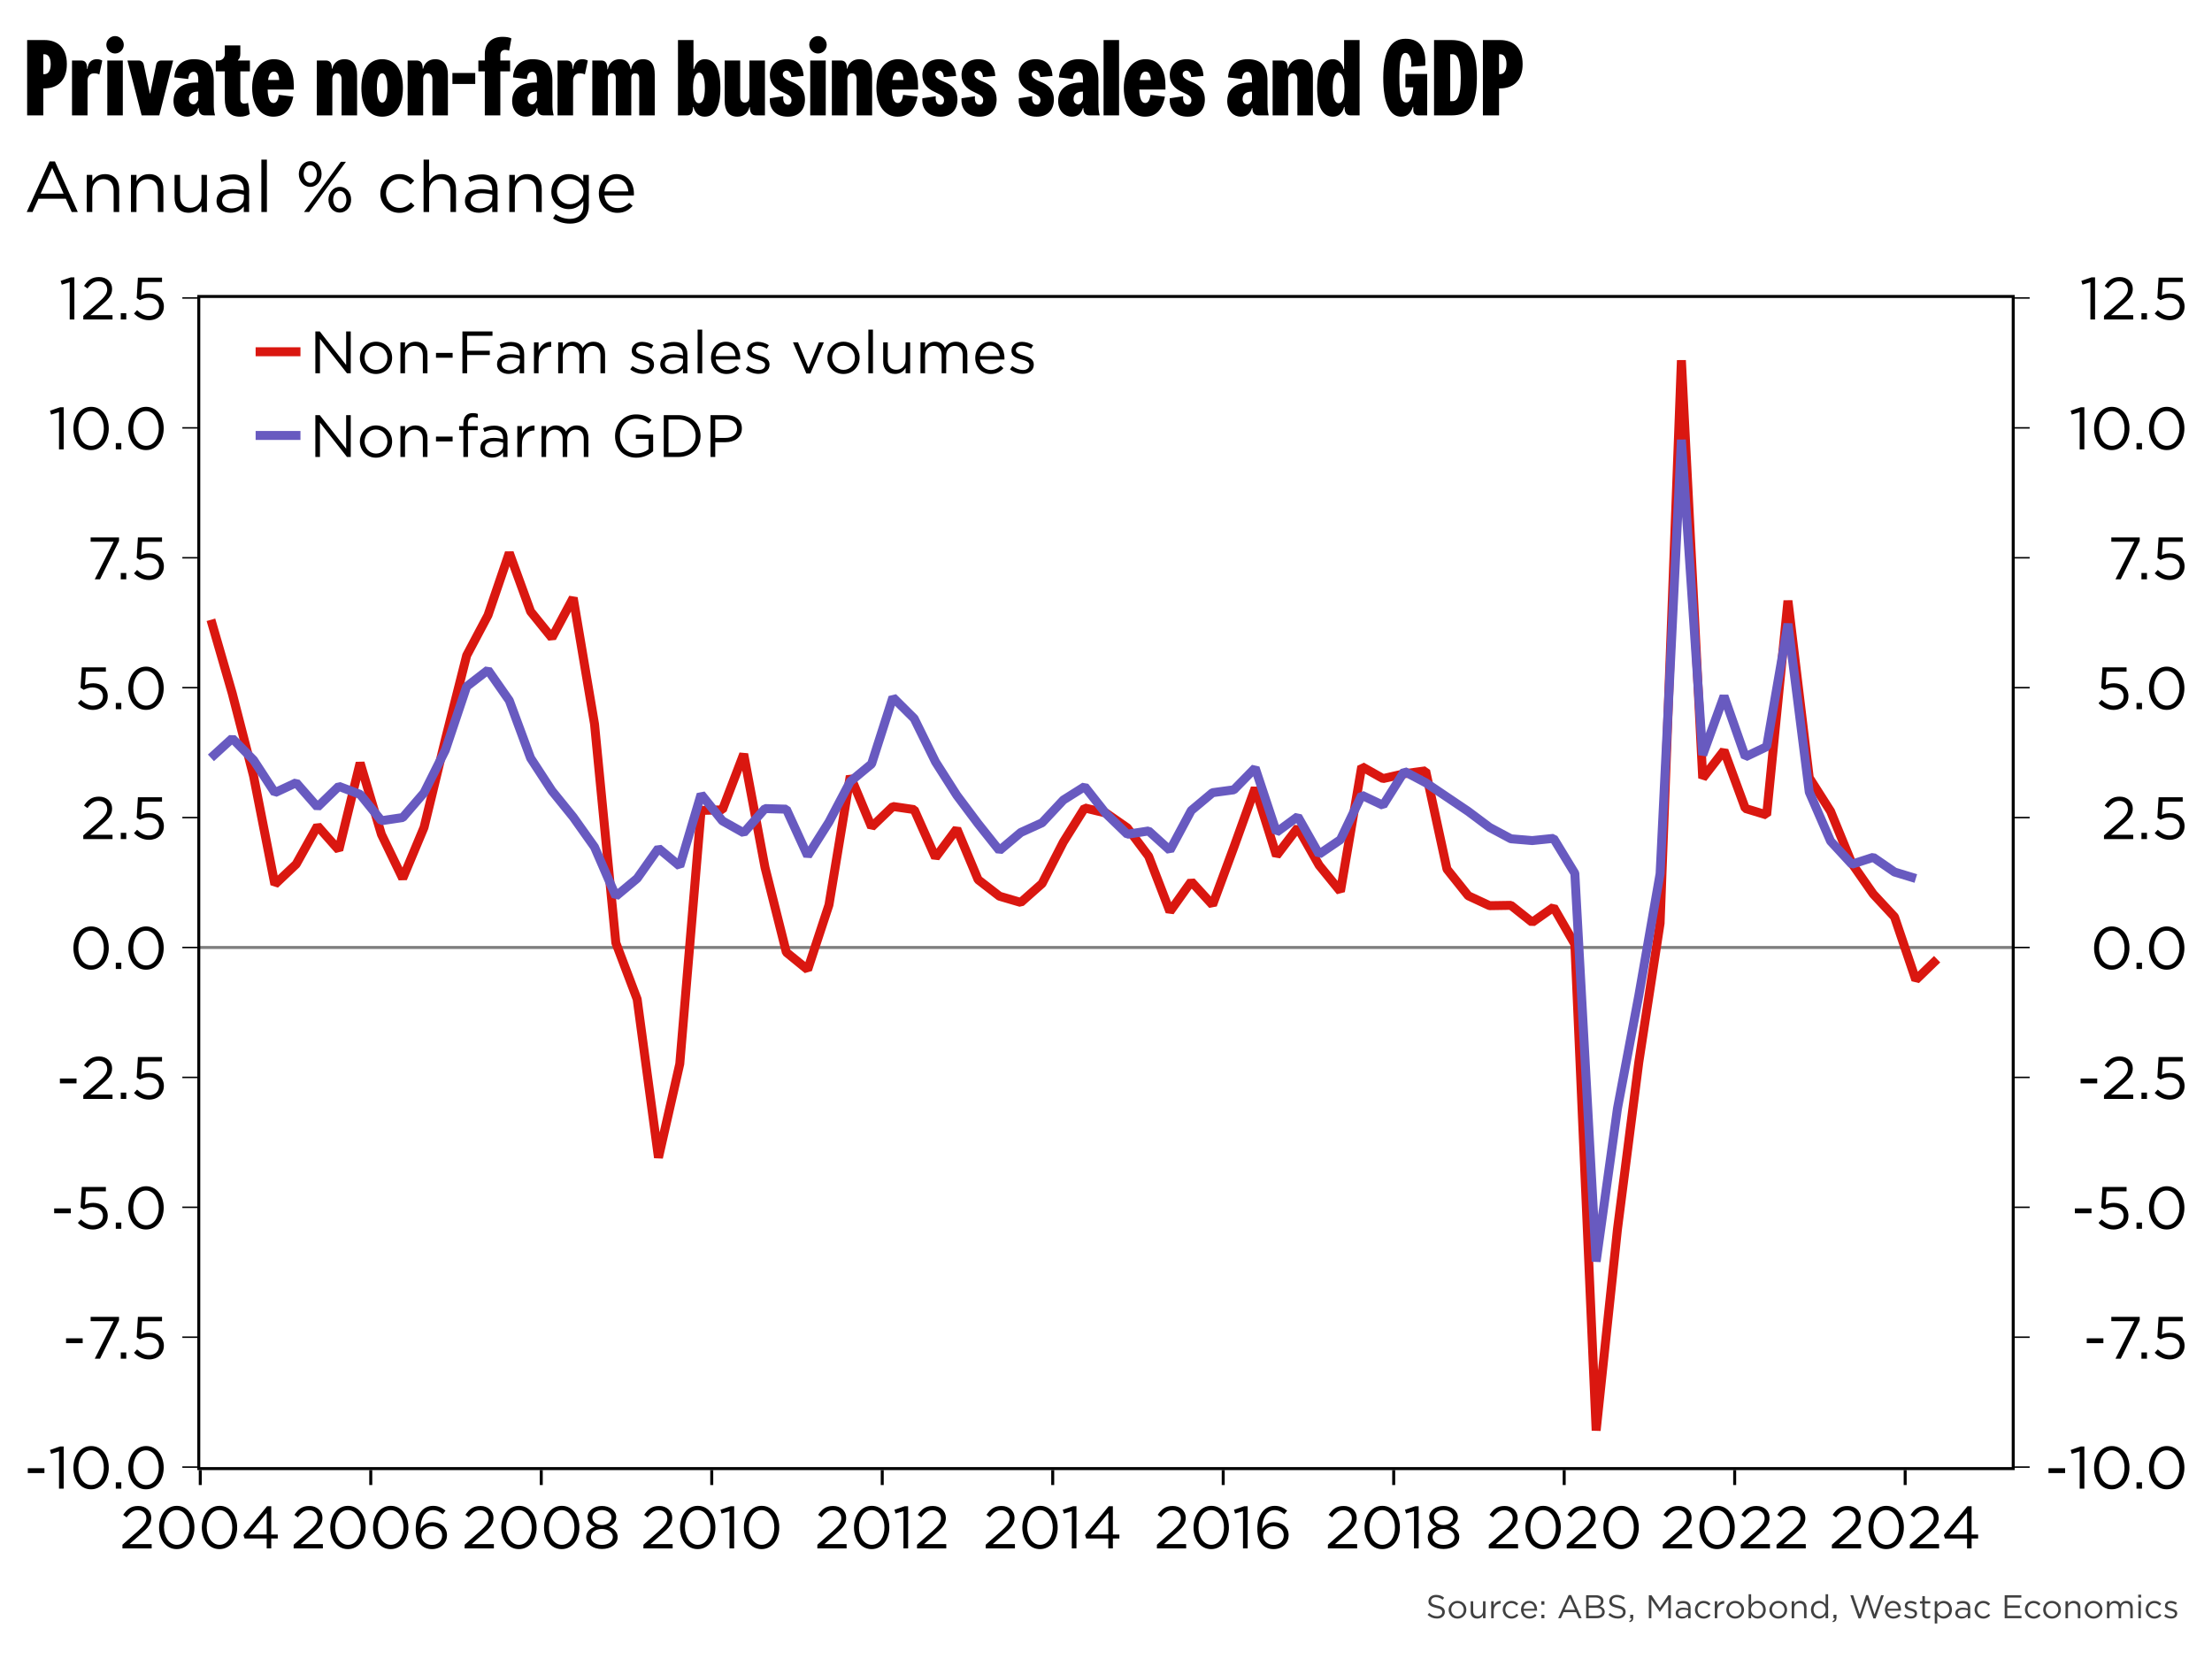 ﻿<?xml version="1.0" encoding="utf-8"?><svg version="1.1" baseProfile="basic" width="740" height="555" xmlns="http://www.w3.org/2000/svg"><rect width="100%" height="100%" fill="#333333" stroke="none"/><style><![CDATA[
text {
  white-space: pre;
}
]]></style><clipPath id="C0"><rect width="608" height="393.12" /></clipPath><clipPath id="C1"><rect width="608" height="393.12" /></clipPath><clipPath id="C2"><rect width="608" height="393.12" /></clipPath><clipPath id="C3"><rect width="463.157" height="52" /></clipPath><clipPath id="C4"><rect width="2000" height="2000" /></clipPath><clipPath id="C5"><rect width="724" height="19.2" /></clipPath><g><rect width="740" height="555" fill="#ffffff" fill-opacity="0" /><g><rect width="740" height="555" fill="#ffffff" /><g transform="matrix(1 0 0 1 8 8)"><g><path d="M6.48 10.152 L6.48 16.812 6.84 16.812 C7.956 16.812 8.964 15.948 8.964 13.464 8.964 10.98 7.956 10.152 6.84 10.152 L6.48 10.152 Z M1.08 5.4 L6.876 5.4 C11.124 5.4 14.364 7.848 14.364 13.464 14.364 19.08 11.124 21.564 6.876 21.564 L6.48 21.564 6.48 30.6 1.08 30.6 1.08 5.4 Z M24.408 11.808 C25.128 11.808 25.74 11.988 26.208 12.276 L25.236 16.92 C24.768 16.668 24.192 16.524 23.508 16.524 22.068 16.524 21.276 17.532 21.276 18.972 L21.276 30.6 16.092 30.6 16.092 12.24 19.044 12.24 C20.376 12.24 21.132 12.78 21.132 15.048 L21.276 15.048 C21.492 12.708 22.752 11.808 24.408 11.808 Z M27.9 12.24 L33.084 12.24 33.084 30.6 27.9 30.6 27.9 12.24 Z M30.492 4.068 C32.076 4.068 33.408 5.4 33.408 6.984 33.408 8.568 32.076 9.9 30.492 9.9 28.908 9.9 27.576 8.568 27.576 6.984 27.576 5.4 28.908 4.068 30.492 4.068 Z M34.632 12.24 L38.34 12.24 C39.312 12.24 39.888 12.744 40.104 13.68 L42.12 23.256 42.264 23.256 44.244 13.68 C44.424 12.744 45.036 12.24 46.008 12.24 L49.932 12.24 45.288 30.6 39.384 30.6 34.632 12.24 Z M58.32 22.644 C56.268 22.644 55.188 23.508 55.188 25.128 55.188 26.208 55.764 26.892 56.736 26.892 57.456 26.892 57.96 26.316 58.32 25.416 L58.32 22.644 Z M56.844 11.808 C61.272 11.808 63.504 13.932 63.504 18.9 L63.504 26.604 C63.504 28.296 63.576 29.268 63.936 30.6 L60.552 30.6 C59.112 30.6 58.464 29.7 58.464 28.152 L58.32 28.152 C57.852 29.808 56.772 31.032 54.54 31.032 52.236 31.032 50.04 29.16 50.04 25.776 50.04 22.032 52.704 19.62 57.636 19.62 L58.32 19.62 58.32 18.468 C58.32 16.776 57.744 16.02 56.808 16.02 55.728 16.02 55.116 16.884 54.972 18.432 L50.328 17.892 C50.508 14.256 52.848 11.808 56.844 11.808 Z M67.212 7.2 L72.396 7.2 72.396 10.044 C72.396 11.124 72.036 11.736 71.604 12.096 L71.604 12.24 75.6 12.24 75.6 15.876 72.396 15.876 72.396 25.164 C72.396 26.1 72.828 26.676 73.728 26.676 74.232 26.676 74.592 26.568 74.988 26.388 L75.564 30.132 C74.844 30.672 73.62 31.032 72.324 31.032 68.544 31.032 67.212 28.62 67.212 25.2 L67.212 15.876 64.188 15.876 64.188 12.24 65.124 12.24 C66.312 12.24 67.212 11.34 67.212 10.152 L67.212 7.2 Z M83.664 15.948 C82.62 15.948 81.972 16.74 81.684 18.756 L85.392 18.756 C85.32 16.992 84.816 15.948 83.664 15.948 Z M83.592 11.808 C88.632 11.808 90.288 16.056 90.288 20.736 L90.288 21.96 81.54 21.96 C81.612 24.948 82.224 26.46 83.52 26.46 84.528 26.46 85.068 25.38 85.284 23.724 L90.108 24.336 C89.28 28.656 87.228 31.032 83.412 31.032 79.596 31.032 76.356 27.828 76.356 21.42 76.356 15.012 79.704 11.808 83.592 11.808 Z M107.208 11.808 C110.088 11.808 111.456 13.788 111.456 17.064 L111.456 30.6 106.272 30.6 106.272 18.504 C106.272 17.316 105.768 16.524 104.724 16.524 103.68 16.524 103.176 17.316 103.176 18.504 L103.176 30.6 97.992 30.6 97.992 12.24 100.944 12.24 C102.276 12.24 103.032 12.924 103.032 14.976 L103.176 14.976 C103.608 13.14 104.976 11.808 107.208 11.808 Z M119.844 16.524 C118.8 16.524 118.08 18 118.08 21.42 118.08 24.84 118.8 26.316 119.844 26.316 120.888 26.316 121.608 24.84 121.608 21.42 121.608 18 120.888 16.524 119.844 16.524 Z M119.844 11.808 C123.984 11.808 126.792 15.012 126.792 21.42 126.792 27.828 123.984 31.032 119.844 31.032 115.704 31.032 112.896 27.828 112.896 21.42 112.896 15.012 115.704 11.808 119.844 11.808 Z M137.592 11.808 C140.472 11.808 141.84 13.788 141.84 17.064 L141.84 30.6 136.656 30.6 136.656 18.504 C136.656 17.316 136.152 16.524 135.108 16.524 134.064 16.524 133.56 17.316 133.56 18.504 L133.56 30.6 128.376 30.6 128.376 12.24 131.328 12.24 C132.66 12.24 133.416 12.924 133.416 14.976 L133.56 14.976 C133.992 13.14 135.36 11.808 137.592 11.808 Z" /><path d="M143.353 16.416 L150.985 16.416 150.985 20.088 143.353 20.088 143.353 16.416 Z" /><path d="M160.095 4.32 C161.391 4.32 162.435 4.5 163.083 4.86 L162.327 8.964 C161.967 8.784 161.535 8.676 160.995 8.676 159.987 8.676 159.375 9.36 159.375 10.404 L159.375 12.24 162.651 12.24 162.651 15.876 159.375 15.876 159.375 30.6 154.191 30.6 154.191 15.876 152.031 15.876 152.031 12.24 154.191 12.24 154.191 10.008 C154.191 6.552 156.495 4.32 160.095 4.32 Z M171.615 22.644 C169.563 22.644 168.483 23.508 168.483 25.128 168.483 26.208 169.059 26.892 170.031 26.892 170.751 26.892 171.255 26.316 171.615 25.416 L171.615 22.644 Z M170.139 11.808 C174.567 11.808 176.799 13.932 176.799 18.9 L176.799 26.604 C176.799 28.296 176.871 29.268 177.231 30.6 L173.847 30.6 C172.407 30.6 171.759 29.7 171.759 28.152 L171.615 28.152 C171.147 29.808 170.067 31.032 167.835 31.032 165.531 31.032 163.335 29.16 163.335 25.776 163.335 22.032 165.999 19.62 170.931 19.62 L171.615 19.62 171.615 18.468 C171.615 16.776 171.039 16.02 170.103 16.02 169.023 16.02 168.411 16.884 168.267 18.432 L163.623 17.892 C163.803 14.256 166.143 11.808 170.139 11.808 Z M186.843 11.808 C187.563 11.808 188.175 11.988 188.643 12.276 L187.671 16.92 C187.203 16.668 186.627 16.524 185.943 16.524 184.503 16.524 183.711 17.532 183.711 18.972 L183.711 30.6 178.527 30.6 178.527 12.24 181.479 12.24 C182.811 12.24 183.567 12.78 183.567 15.048 L183.711 15.048 C183.927 12.708 185.187 11.808 186.843 11.808 Z M199.299 11.808 C201.495 11.808 202.575 13.032 202.971 15.192 L203.115 15.192 C203.475 12.924 205.059 11.808 207.147 11.808 209.883 11.808 211.035 13.68 211.035 16.992 L211.035 30.6 205.851 30.6 205.851 18 C205.851 17.172 205.455 16.524 204.519 16.524 203.583 16.524 203.187 17.172 203.187 18 L203.187 30.6 198.003 30.6 198.003 18 C198.003 17.172 197.607 16.524 196.671 16.524 195.735 16.524 195.339 17.172 195.339 18 L195.339 30.6 190.155 30.6 190.155 12.24 193.107 12.24 C194.439 12.24 195.195 12.924 195.195 15.192 L195.339 15.192 C195.771 12.924 197.391 11.808 199.299 11.808 Z M225.975 16.308 C224.715 16.308 223.851 18 223.851 21.42 223.851 24.84 224.607 26.532 225.831 26.532 227.055 26.532 227.811 24.84 227.811 21.42 227.811 18 227.019 16.308 225.975 16.308 Z M218.811 5.4 L223.995 5.4 223.995 15.12 224.139 15.12 C224.751 12.96 225.975 11.808 227.739 11.808 231.123 11.808 232.995 14.904 232.995 21.42 232.995 27.936 231.123 31.032 227.739 31.032 225.759 31.032 224.499 29.772 223.995 27.792 L223.851 27.792 C223.851 29.88 223.095 30.6 221.763 30.6 L218.811 30.6 218.811 5.4 Z M234.435 12.24 L239.619 12.24 239.619 24.336 C239.619 25.524 240.123 26.316 241.167 26.316 242.211 26.316 242.715 25.524 242.715 24.336 L242.715 12.24 247.899 12.24 247.899 30.6 244.947 30.6 C243.615 30.6 242.859 29.916 242.859 27.864 L242.715 27.864 C242.283 29.7 240.915 31.032 238.683 31.032 235.803 31.032 234.435 29.052 234.435 25.776 L234.435 12.24 Z M255.171 11.808 C258.699 11.808 260.679 13.932 260.823 17.424 L256.719 17.784 C256.611 16.416 255.999 15.624 255.135 15.624 254.523 15.624 253.875 16.056 253.875 16.812 253.875 17.712 254.415 18.396 256.935 19.404 259.347 20.376 261.291 21.96 261.291 25.308 261.291 28.548 259.419 31.032 255.567 31.032 251.391 31.032 249.267 28.368 249.555 24.876 L254.055 24.192 C253.839 25.956 254.451 27.036 255.567 27.036 256.287 27.036 256.791 26.532 256.791 25.524 256.791 24.3 255.963 23.796 253.803 22.824 250.995 21.564 249.555 19.764 249.555 17.1 249.555 13.716 251.967 11.808 255.171 11.808 Z M263.055 12.24 L268.239 12.24 268.239 30.6 263.055 30.6 263.055 12.24 Z M265.647 4.068 C267.231 4.068 268.563 5.4 268.563 6.984 268.563 8.568 267.231 9.9 265.647 9.9 264.063 9.9 262.731 8.568 262.731 6.984 262.731 5.4 264.063 4.068 265.647 4.068 Z M279.507 11.808 C282.387 11.808 283.755 13.788 283.755 17.064 L283.755 30.6 278.571 30.6 278.571 18.504 C278.571 17.316 278.067 16.524 277.023 16.524 275.979 16.524 275.475 17.316 275.475 18.504 L275.475 30.6 270.291 30.6 270.291 12.24 273.243 12.24 C274.575 12.24 275.331 12.924 275.331 14.976 L275.475 14.976 C275.907 13.14 277.275 11.808 279.507 11.808 Z M292.503 15.948 C291.459 15.948 290.811 16.74 290.523 18.756 L294.231 18.756 C294.159 16.992 293.655 15.948 292.503 15.948 Z M292.431 11.808 C297.471 11.808 299.127 16.056 299.127 20.736 L299.127 21.96 290.379 21.96 C290.451 24.948 291.063 26.46 292.359 26.46 293.367 26.46 293.907 25.38 294.123 23.724 L298.947 24.336 C298.119 28.656 296.067 31.032 292.251 31.032 288.435 31.032 285.195 27.828 285.195 21.42 285.195 15.012 288.543 11.808 292.431 11.808 Z M306.183 11.808 C309.711 11.808 311.691 13.932 311.835 17.424 L307.731 17.784 C307.623 16.416 307.011 15.624 306.147 15.624 305.535 15.624 304.887 16.056 304.887 16.812 304.887 17.712 305.427 18.396 307.947 19.404 310.359 20.376 312.303 21.96 312.303 25.308 312.303 28.548 310.431 31.032 306.579 31.032 302.403 31.032 300.279 28.368 300.567 24.876 L305.067 24.192 C304.851 25.956 305.463 27.036 306.579 27.036 307.299 27.036 307.803 26.532 307.803 25.524 307.803 24.3 306.975 23.796 304.815 22.824 302.007 21.564 300.567 19.764 300.567 17.1 300.567 13.716 302.979 11.808 306.183 11.808 Z M319.287 11.808 C322.815 11.808 324.795 13.932 324.939 17.424 L320.835 17.784 C320.727 16.416 320.115 15.624 319.251 15.624 318.639 15.624 317.991 16.056 317.991 16.812 317.991 17.712 318.531 18.396 321.051 19.404 323.463 20.376 325.407 21.96 325.407 25.308 325.407 28.548 323.535 31.032 319.683 31.032 315.507 31.032 313.383 28.368 313.671 24.876 L318.171 24.192 C317.955 25.956 318.567 27.036 319.683 27.036 320.403 27.036 320.907 26.532 320.907 25.524 320.907 24.3 320.079 23.796 317.919 22.824 315.111 21.564 313.671 19.764 313.671 17.1 313.671 13.716 316.083 11.808 319.287 11.808 Z M338.439 11.808 C341.967 11.808 343.947 13.932 344.091 17.424 L339.987 17.784 C339.879 16.416 339.267 15.624 338.403 15.624 337.791 15.624 337.143 16.056 337.143 16.812 337.143 17.712 337.683 18.396 340.203 19.404 342.615 20.376 344.559 21.96 344.559 25.308 344.559 28.548 342.687 31.032 338.835 31.032 334.659 31.032 332.535 28.368 332.823 24.876 L337.323 24.192 C337.107 25.956 337.719 27.036 338.835 27.036 339.555 27.036 340.059 26.532 340.059 25.524 340.059 24.3 339.231 23.796 337.071 22.824 334.263 21.564 332.823 19.764 332.823 17.1 332.823 13.716 335.235 11.808 338.439 11.808 Z M354.279 22.644 C352.227 22.644 351.147 23.508 351.147 25.128 351.147 26.208 351.723 26.892 352.695 26.892 353.415 26.892 353.919 26.316 354.279 25.416 L354.279 22.644 Z M352.803 11.808 C357.231 11.808 359.463 13.932 359.463 18.9 L359.463 26.604 C359.463 28.296 359.535 29.268 359.895 30.6 L356.511 30.6 C355.071 30.6 354.423 29.7 354.423 28.152 L354.279 28.152 C353.811 29.808 352.731 31.032 350.499 31.032 348.195 31.032 345.999 29.16 345.999 25.776 345.999 22.032 348.663 19.62 353.595 19.62 L354.279 19.62 354.279 18.468 C354.279 16.776 353.703 16.02 352.767 16.02 351.687 16.02 351.075 16.884 350.931 18.432 L346.287 17.892 C346.467 14.256 348.807 11.808 352.803 11.808 Z M361.191 5.4 L366.375 5.4 366.375 30.6 361.191 30.6 361.191 5.4 Z M375.267 15.948 C374.223 15.948 373.575 16.74 373.287 18.756 L376.995 18.756 C376.923 16.992 376.419 15.948 375.267 15.948 Z M375.195 11.808 C380.235 11.808 381.891 16.056 381.891 20.736 L381.891 21.96 373.143 21.96 C373.215 24.948 373.827 26.46 375.123 26.46 376.131 26.46 376.671 25.38 376.887 23.724 L381.711 24.336 C380.883 28.656 378.831 31.032 375.015 31.032 371.199 31.032 367.959 27.828 367.959 21.42 367.959 15.012 371.307 11.808 375.195 11.808 Z M388.947 11.808 C392.475 11.808 394.455 13.932 394.599 17.424 L390.495 17.784 C390.387 16.416 389.775 15.624 388.911 15.624 388.299 15.624 387.651 16.056 387.651 16.812 387.651 17.712 388.191 18.396 390.711 19.404 393.123 20.376 395.067 21.96 395.067 25.308 395.067 28.548 393.195 31.032 389.343 31.032 385.167 31.032 383.043 28.368 383.331 24.876 L387.831 24.192 C387.615 25.956 388.227 27.036 389.343 27.036 390.063 27.036 390.567 26.532 390.567 25.524 390.567 24.3 389.739 23.796 387.579 22.824 384.771 21.564 383.331 19.764 383.331 17.1 383.331 13.716 385.743 11.808 388.947 11.808 Z M410.835 22.644 C408.783 22.644 407.703 23.508 407.703 25.128 407.703 26.208 408.279 26.892 409.251 26.892 409.971 26.892 410.475 26.316 410.835 25.416 L410.835 22.644 Z M409.359 11.808 C413.787 11.808 416.019 13.932 416.019 18.9 L416.019 26.604 C416.019 28.296 416.091 29.268 416.451 30.6 L413.067 30.6 C411.627 30.6 410.979 29.7 410.979 28.152 L410.835 28.152 C410.367 29.808 409.287 31.032 407.055 31.032 404.751 31.032 402.555 29.16 402.555 25.776 402.555 22.032 405.219 19.62 410.151 19.62 L410.835 19.62 410.835 18.468 C410.835 16.776 410.259 16.02 409.323 16.02 408.243 16.02 407.631 16.884 407.487 18.432 L402.843 17.892 C403.023 14.256 405.363 11.808 409.359 11.808 Z M426.963 11.808 C429.843 11.808 431.211 13.788 431.211 17.064 L431.211 30.6 426.027 30.6 426.027 18.504 C426.027 17.316 425.523 16.524 424.479 16.524 423.435 16.524 422.931 17.316 422.931 18.504 L422.931 30.6 417.747 30.6 417.747 12.24 420.699 12.24 C422.031 12.24 422.787 12.924 422.787 14.976 L422.931 14.976 C423.363 13.14 424.731 11.808 426.963 11.808 Z M439.671 16.308 C438.627 16.308 437.835 18 437.835 21.42 437.835 24.84 438.591 26.532 439.815 26.532 441.039 26.532 441.795 24.84 441.795 21.42 441.795 18 440.931 16.308 439.671 16.308 Z M441.651 5.4 L446.835 5.4 446.835 30.6 443.883 30.6 C442.551 30.6 441.795 29.88 441.795 27.792 L441.651 27.792 C441.147 29.772 439.887 31.032 437.907 31.032 434.523 31.032 432.651 27.936 432.651 21.42 432.651 14.904 434.523 11.808 437.907 11.808 439.671 11.808 440.895 12.96 441.507 15.12 L441.651 15.12 441.651 5.4 Z M462.243 4.968 C467.247 4.968 469.119 8.424 468.795 13.968 L464.115 14.328 C464.403 11.232 463.323 9.72 462.243 9.72 460.767 9.72 460.155 11.7 460.155 18 460.155 24.3 460.803 26.28 462.459 26.28 463.971 26.28 464.619 24.084 464.799 21.204 L462.171 21.204 462.171 16.74 469.443 16.74 469.443 30.6 466.599 30.6 C465.447 30.6 464.799 29.952 464.799 28.8 L464.799 27.756 464.655 27.756 C464.043 29.664 462.999 31.032 460.695 31.032 457.023 31.032 454.755 26.676 454.755 18 454.755 8.604 457.599 4.968 462.243 4.968 Z M477.147 10.152 L477.147 25.848 477.867 25.848 C479.631 25.848 480.675 24.12 480.675 18 480.675 11.88 479.631 10.152 477.867 10.152 L477.147 10.152 Z M471.747 5.4 L477.579 5.4 C483.519 5.4 486.075 8.712 486.075 18 486.075 27.288 483.519 30.6 477.579 30.6 L471.747 30.6 471.747 5.4 Z M493.491 10.152 L493.491 16.812 493.851 16.812 C494.967 16.812 495.975 15.948 495.975 13.464 495.975 10.98 494.967 10.152 493.851 10.152 L493.491 10.152 Z M488.091 5.4 L493.887 5.4 C498.135 5.4 501.375 7.848 501.375 13.464 501.375 19.08 498.135 21.564 493.887 21.564 L493.491 21.564 493.491 30.6 488.091 30.6 488.091 5.4 Z" /></g><g transform="matrix(1 0 0 1 0 39.88)"><path d="M9.456 8.328 L5.616 16.896 13.272 16.896 9.456 8.328 Z M8.592 6.12 L10.368 6.12 18.024 23.04 15.984 23.04 14.016 18.6 4.872 18.6 2.88 23.04 0.936 23.04 8.592 6.12 Z M27.12 10.368 C30.12 10.368 31.872 12.384 31.872 15.336 L31.872 23.04 30.024 23.04 30.024 15.792 C30.024 13.488 28.776 12.048 26.592 12.048 24.456 12.048 22.872 13.608 22.872 15.936 L22.872 23.04 21.024 23.04 21.024 10.632 22.872 10.632 22.872 12.792 C23.688 11.448 24.984 10.368 27.12 10.368 Z M41.904 10.368 C44.904 10.368 46.656 12.384 46.656 15.336 L46.656 23.04 44.808 23.04 44.808 15.792 C44.808 13.488 43.56 12.048 41.376 12.048 39.24 12.048 37.656 13.608 37.656 15.936 L37.656 23.04 35.808 23.04 35.808 10.632 37.656 10.632 37.656 12.792 C38.472 11.448 39.768 10.368 41.904 10.368 Z M50.4 10.632 L52.248 10.632 52.248 17.88 C52.248 20.184 53.496 21.624 55.68 21.624 57.792 21.624 59.4 20.064 59.4 17.736 L59.4 10.632 61.224 10.632 61.224 23.04 59.4 23.04 59.4 20.88 C58.56 22.224 57.288 23.304 55.152 23.304 52.152 23.304 50.4 21.288 50.4 18.336 L50.4 10.632 Z M69.936 16.752 C67.608 16.752 66.312 17.76 66.312 19.32 L66.312 19.368 C66.312 20.928 67.752 21.84 69.432 21.84 71.712 21.84 73.584 20.448 73.584 18.48 L73.584 17.28 C72.672 17.016 71.448 16.752 69.936 16.752 Z M70.056 10.464 C71.808 10.464 73.152 10.92 74.064 11.832 74.904 12.672 75.336 13.872 75.336 15.456 L75.336 23.04 73.56 23.04 73.56 21.168 C72.696 22.296 71.256 23.304 69.072 23.304 66.768 23.304 64.44 21.984 64.44 19.44 L64.44 19.392 C64.44 16.776 66.6 15.384 69.744 15.384 71.328 15.384 72.456 15.6 73.56 15.912 L73.56 15.48 C73.56 13.248 72.192 12.096 69.864 12.096 68.4 12.096 67.248 12.48 66.096 13.008 L65.544 11.496 C66.912 10.872 68.256 10.464 70.056 10.464 Z M79.44 5.52 L81.288 5.52 81.288 23.04 79.44 23.04 79.44 5.52 Z M105.648 15.984 C104.352 15.984 103.464 17.304 103.464 18.888 L103.464 18.936 C103.464 20.616 104.448 21.888 105.696 21.888 107.016 21.888 107.88 20.592 107.88 18.984 L107.88 18.936 C107.88 17.256 106.896 15.984 105.648 15.984 Z M105.696 14.64 C107.976 14.64 109.464 16.632 109.464 18.888 L109.464 18.936 C109.464 21.216 107.952 23.232 105.648 23.232 103.392 23.232 101.88 21.24 101.88 18.984 L101.88 18.936 C101.88 16.656 103.416 14.64 105.696 14.64 Z M95.76 7.392 C94.44 7.392 93.576 8.712 93.576 10.296 L93.576 10.344 C93.576 12.024 94.56 13.296 95.808 13.296 97.104 13.296 97.992 12 97.992 10.392 L97.992 10.344 C97.992 8.664 96.984 7.392 95.76 7.392 Z M106.032 6.24 L107.736 6.24 101.256 15.048 95.424 23.04 93.696 23.04 100.176 14.28 106.032 6.24 Z M95.808 6.048 C98.064 6.048 99.576 8.04 99.576 10.296 L99.576 10.344 C99.576 12.624 98.04 14.64 95.76 14.64 93.48 14.64 91.968 12.648 91.968 10.392 L91.968 10.344 C91.968 8.064 93.504 6.048 95.808 6.048 Z M125.592 10.368 C127.944 10.368 129.408 11.352 130.56 12.576 L129.336 13.872 C128.352 12.84 127.248 12 125.568 12 123.048 12 121.128 14.136 121.128 16.8 L121.128 16.848 C121.128 19.536 123.096 21.672 125.688 21.672 127.272 21.672 128.496 20.88 129.48 19.824 L130.656 20.928 C129.408 22.32 127.92 23.328 125.592 23.328 121.968 23.328 119.232 20.376 119.232 16.896 L119.232 16.848 C119.232 13.344 121.968 10.368 125.592 10.368 Z M133.704 5.52 L135.552 5.52 135.552 12.792 C136.368 11.448 137.664 10.368 139.8 10.368 142.8 10.368 144.552 12.384 144.552 15.336 L144.552 23.04 142.704 23.04 142.704 15.792 C142.704 13.488 141.456 12.048 139.272 12.048 137.136 12.048 135.552 13.608 135.552 15.936 L135.552 23.04 133.704 23.04 133.704 5.52 Z M153.048 16.752 C150.72 16.752 149.424 17.76 149.424 19.32 L149.424 19.368 C149.424 20.928 150.864 21.84 152.544 21.84 154.824 21.84 156.696 20.448 156.696 18.48 L156.696 17.28 C155.784 17.016 154.56 16.752 153.048 16.752 Z M153.168 10.464 C154.92 10.464 156.264 10.92 157.176 11.832 158.016 12.672 158.448 13.872 158.448 15.456 L158.448 23.04 156.672 23.04 156.672 21.168 C155.808 22.296 154.368 23.304 152.184 23.304 149.88 23.304 147.552 21.984 147.552 19.44 L147.552 19.392 C147.552 16.776 149.712 15.384 152.856 15.384 154.44 15.384 155.568 15.6 156.672 15.912 L156.672 15.48 C156.672 13.248 155.304 12.096 152.976 12.096 151.512 12.096 150.36 12.48 149.208 13.008 L148.656 11.496 C150.024 10.872 151.368 10.464 153.168 10.464 Z M168.48 10.368 C171.48 10.368 173.232 12.384 173.232 15.336 L173.232 23.04 171.384 23.04 171.384 15.792 C171.384 13.488 170.136 12.048 167.952 12.048 165.816 12.048 164.232 13.608 164.232 15.936 L164.232 23.04 162.384 23.04 162.384 10.632 164.232 10.632 164.232 12.792 C165.048 11.448 166.344 10.368 168.48 10.368 Z M182.64 12 C180.288 12 178.344 13.632 178.344 16.176 L178.344 16.224 C178.344 18.72 180.336 20.448 182.64 20.448 184.992 20.448 187.2 18.744 187.2 16.248 L187.2 16.2 C187.2 13.656 184.992 12 182.64 12 Z M182.28 10.368 C184.608 10.368 186.12 11.52 187.128 12.864 L187.128 10.632 188.976 10.632 188.976 20.88 C188.976 22.8 188.4 24.264 187.392 25.272 186.288 26.376 184.632 26.928 182.664 26.928 180.6 26.928 178.68 26.352 177.024 25.2 L177.864 23.76 C179.28 24.792 180.864 25.344 182.64 25.344 185.376 25.344 187.152 23.832 187.152 20.928 L187.152 19.464 C186.072 20.904 184.56 22.08 182.28 22.08 179.304 22.08 176.448 19.848 176.448 16.272 L176.448 16.224 C176.448 12.6 179.328 10.368 182.28 10.368 Z M198.24 11.928 C196.08 11.928 194.448 13.728 194.208 16.152 L202.2 16.152 C202.008 13.896 200.712 11.928 198.24 11.928 Z M198.288 10.368 C201.96 10.368 204.072 13.296 204.072 16.92 204.072 17.16 204.072 17.304 204.048 17.52 L194.208 17.52 C194.472 20.208 196.368 21.72 198.576 21.72 200.28 21.72 201.48 21.024 202.488 19.968 L203.64 21 C202.392 22.392 200.88 23.328 198.528 23.328 195.12 23.328 192.336 20.712 192.336 16.872 L192.336 16.824 C192.336 13.248 194.856 10.368 198.288 10.368 Z" /></g><g transform="matrix(1 0 0 1 0 78.68)"><g><g transform="matrix(1 0 0 1 58 12)"><g><rect x="0.5" y="0.5" width="607" height="392.12" fill="none" stroke="#ffffff" stroke-opacity="0" /><rect x="1" y="1" width="606" height="391.12" fill="#ffffff" fill-opacity="0" /></g></g><g transform="matrix(1 0 0 1 58 12)"><g clip-path="url(#C0)"><path d="M0 218.289 L608 218.289 " fill="none" stroke="#7f7f7f" /></g></g><g clip-path="url(#C1)" transform="matrix(1 0 0 1 58 12)"><g><path d="M582.047 222.209 L582.047 222.209 574.918 229.116 567.788 208.062 560.659 200.393 553.529 190.172 546.4 172.727 539.271 161.522 532.141 102.28 525.012 173.947 517.882 171.781 510.753 152.398 503.624 161.638 496.494 21.843 489.365 210.191 482.235 256.72 475.106 312.521 467.976 379.879 460.847 217.196 453.718 204.824 446.588 209.863 439.459 204.193 432.329 204.304 425.2 200.991 418.071 192.082 410.941 159.194 403.812 160.162 396.682 161.789 389.553 157.763 382.424 199.532 375.294 190.779 368.165 178.195 361.035 187.568 353.906 164.943 346.776 184.758 339.647 204.045 332.518 196.237 325.388 206.283 318.259 187.763 311.129 178.273 304 173.323 296.871 171.604 289.741 183.001 282.612 196.901 275.482 203.22 268.353 201.128 261.224 195.611 254.094 178.6 246.965 188.195 239.835 172.161 232.706 171.12 225.576 177.987 218.447 160.92 211.318 204.05 204.188 225.7 197.059 219.897 189.929 191.538 182.8 153.589 175.671 172.249 168.541 172.436 161.412 257.232 154.282 288.59 147.153 235.586 140.024 216.74 132.894 143.559 125.765 101.329 118.635 114.698 111.506 105.88 104.376 86.257 97.247 107.149 90.118 120.602 82.988 148.764 75.859 178.099 68.729 195.185 61.6 180.443 54.471 156.531 47.341 185.691 40.212 177.627 33.082 190.418 25.953 197.175 18.824 160.916 11.694 133.272 4.565 108.66 " fill="none" stroke="#da1710" stroke-width="3" stroke-miterlimit="0.5" /><path d="M574.918 195.211 L574.918 195.211 567.788 193.044 560.659 188.129 553.529 190.438 546.4 182.705 539.271 166.299 532.141 110.012 525.012 151.109 517.882 154.518 510.753 134.197 503.624 153.874 496.494 48.438 489.365 193.616 482.235 234.429 475.106 272.137 467.976 323.346 460.847 193.496 453.718 181.788 446.588 182.523 439.459 181.928 432.329 178.118 425.2 172.78 418.071 167.972 410.941 163.159 403.812 159.388 396.682 170.723 389.553 167.347 382.424 182.229 375.294 187.078 368.165 174.492 361.035 179.731 353.906 158.232 346.776 165.536 339.647 166.5 332.518 172.471 325.388 185.774 318.259 179.309 311.129 180.412 304 173.512 296.871 164.461 289.741 168.953 282.612 176.579 275.482 179.82 268.353 185.839 261.224 176.899 254.094 167.381 246.965 156.197 239.835 141.701 232.706 134.618 225.576 156.875 218.447 162.788 211.318 176.333 204.188 187.606 197.059 172.019 189.929 171.819 182.8 179.926 175.671 175.929 168.541 167.048 161.412 191.061 154.282 185.109 147.153 195.192 140.024 201.14 132.894 184.701 125.765 174.657 118.635 165.862 111.506 154.935 104.376 135.671 97.247 125.477 90.118 130.983 82.988 152.271 75.859 166.54 68.729 174.82 61.6 175.883 54.471 167.067 47.341 164.376 40.212 171.302 33.082 163.177 25.953 166.508 18.824 155.58 11.694 148.342 4.565 154.857 " fill="none" stroke="#685ac0" stroke-width="3" stroke-miterlimit="0.5" /></g></g><g transform="matrix(1 0 0 1 58 12)"><rect x="0.5" y="0.5" width="607" height="392.12" fill="none" stroke="#000000" /></g><g transform="matrix(1 0 0 1 58 12)"><g clip-path="url(#C2)"><g clip-path="url(#C3)" transform="matrix(1 0 0 1 18.518 6.996)"><g><rect width="463.157" height="52" fill="#bfc4bf" fill-opacity="0" /><g transform="matrix(1 0 0 1 -2 -2)"><g><g transform="matrix(1 0 0 1 2 2)"><g><g transform="matrix(1 0 0 1 1 10.5)"><path d="M0 1.5 L15 1.5 " fill="none" stroke="#da1710" stroke-width="3" /></g><g transform="matrix(1 0 0 1 16 0)"><g transform="matrix(1 0 0 1 3 0)"><g><path d="M1.98 5.2 L3.46 5.2 12.28 16.42 12.28 5.2 13.82 5.2 13.82 19.2 12.56 19.2 3.52 7.72 3.52 19.2 1.98 19.2 1.98 5.2 Z M22.24 10 C20 10 18.46 11.82 18.46 14 L18.46 14.04 C18.46 16.26 20.1 18.06 22.28 18.06 24.52 18.06 26.08 16.26 26.08 14.08 L26.08 14.04 C26.08 11.82 24.42 10 22.24 10 Z M22.28 8.64 C25.38 8.64 27.66 11.08 27.66 14 L27.66 14.04 C27.66 16.96 25.36 19.44 22.24 19.44 19.14 19.44 16.88 17 16.88 14.08 L16.88 14.04 C16.88 11.12 19.16 8.64 22.28 8.64 Z M35.52 8.64 C38.02 8.64 39.48 10.32 39.48 12.78 L39.48 19.2 37.94 19.2 37.94 13.16 C37.94 11.24 36.9 10.04 35.08 10.04 33.3 10.04 31.98 11.34 31.98 13.28 L31.98 19.2 30.44 19.2 30.44 8.86 31.98 8.86 31.98 10.66 C32.66 9.54 33.74 8.64 35.52 8.64 Z" /><path d="M42.34 12.38 L47.9 12.38 47.9 14 42.34 14 42.34 12.38 Z" /><path d="M51.18 5.2 L61.24 5.2 61.24 6.66 52.76 6.66 52.76 11.66 60.34 11.66 60.34 13.1 52.76 13.1 52.76 19.2 51.18 19.2 51.18 5.2 Z M67.34 13.96 C65.4 13.96 64.32 14.8 64.32 16.1 L64.32 16.14 C64.32 17.44 65.52 18.2 66.92 18.2 68.82 18.2 70.38 17.04 70.38 15.4 L70.38 14.4 C69.62 14.18 68.6 13.96 67.34 13.96 Z M67.44 8.72 C68.9 8.72 70.02 9.1 70.78 9.86 71.48 10.56 71.84 11.56 71.84 12.88 L71.84 19.2 70.36 19.2 70.36 17.64 C69.64 18.58 68.44 19.42 66.62 19.42 64.7 19.42 62.76 18.32 62.76 16.2 L62.76 16.16 C62.76 13.98 64.56 12.82 67.18 12.82 68.5 12.82 69.44 13 70.36 13.26 L70.36 12.9 C70.36 11.04 69.22 10.08 67.28 10.08 66.06 10.08 65.1 10.4 64.14 10.84 L63.68 9.58 C64.82 9.06 65.94 8.72 67.44 8.72 Z M80.88 8.68 L80.88 10.34 80.76 10.34 C78.5 10.34 76.66 11.96 76.66 15.08 L76.66 19.2 75.12 19.2 75.12 8.86 76.66 8.86 76.66 11.56 C77.42 9.84 78.92 8.6 80.88 8.68 Z M88.1 8.64 C89.78 8.64 90.86 9.54 91.42 10.7 92.16 9.56 93.26 8.64 95.06 8.64 97.44 8.64 98.9 10.24 98.9 12.8 L98.9 19.2 97.36 19.2 97.36 13.16 C97.36 11.16 96.36 10.04 94.68 10.04 93.12 10.04 91.82 11.2 91.82 13.24 L91.82 19.2 90.3 19.2 90.3 13.12 C90.3 11.18 89.28 10.04 87.64 10.04 86 10.04 84.76 11.4 84.76 13.3 L84.76 19.2 83.22 19.2 83.22 8.86 84.76 8.86 84.76 10.6 C85.44 9.58 86.36 8.64 88.1 8.64 Z M111.34 8.68 C112.6 8.68 114 9.12 115.06 9.82 L114.36 10.98 C113.4 10.36 112.3 9.98 111.3 9.98 110.08 9.98 109.3 10.62 109.3 11.48 L109.3 11.52 C109.3 12.5 110.58 12.88 111.96 13.3 113.56 13.78 115.28 14.4 115.28 16.26 L115.28 16.3 C115.28 18.26 113.66 19.4 111.6 19.4 110.12 19.4 108.48 18.82 107.32 17.88 L108.1 16.78 C109.22 17.62 110.46 18.1 111.68 18.1 112.92 18.1 113.82 17.46 113.82 16.46 L113.82 16.42 C113.82 15.38 112.6 14.98 111.24 14.6 109.62 14.14 107.82 13.58 107.82 11.68 L107.82 11.64 C107.82 9.86 109.3 8.68 111.34 8.68 Z M121.94 13.96 C120 13.96 118.92 14.8 118.92 16.1 L118.92 16.14 C118.92 17.44 120.12 18.2 121.52 18.2 123.42 18.2 124.98 17.04 124.98 15.4 L124.98 14.4 C124.22 14.18 123.2 13.96 121.94 13.96 Z M122.04 8.72 C123.5 8.72 124.62 9.1 125.38 9.86 126.08 10.56 126.44 11.56 126.44 12.88 L126.44 19.2 124.96 19.2 124.96 17.64 C124.24 18.58 123.04 19.42 121.22 19.42 119.3 19.42 117.36 18.32 117.36 16.2 L117.36 16.16 C117.36 13.98 119.16 12.82 121.78 12.82 123.1 12.82 124.04 13 124.96 13.26 L124.96 12.9 C124.96 11.04 123.82 10.08 121.88 10.08 120.66 10.08 119.7 10.4 118.74 10.84 L118.28 9.58 C119.42 9.06 120.54 8.72 122.04 8.72 Z M129.86 4.6 L131.4 4.6 131.4 19.2 129.86 19.2 129.86 4.6 Z M139.26 9.94 C137.46 9.94 136.1 11.44 135.9 13.46 L142.56 13.46 C142.4 11.58 141.32 9.94 139.26 9.94 Z M139.3 8.64 C142.36 8.64 144.12 11.08 144.12 14.1 144.12 14.3 144.12 14.42 144.1 14.6 L135.9 14.6 C136.12 16.84 137.7 18.1 139.54 18.1 140.96 18.1 141.96 17.52 142.8 16.64 L143.76 17.5 C142.72 18.66 141.46 19.44 139.5 19.44 136.66 19.44 134.34 17.26 134.34 14.06 L134.34 14.02 C134.34 11.04 136.44 8.64 139.3 8.64 Z M149.98 8.68 C151.24 8.68 152.64 9.12 153.7 9.82 L153 10.98 C152.04 10.36 150.94 9.98 149.94 9.98 148.72 9.98 147.94 10.62 147.94 11.48 L147.94 11.52 C147.94 12.5 149.22 12.88 150.6 13.3 152.2 13.78 153.92 14.4 153.92 16.26 L153.92 16.3 C153.92 18.26 152.3 19.4 150.24 19.4 148.76 19.4 147.12 18.82 145.96 17.88 L146.74 16.78 C147.86 17.62 149.1 18.1 150.32 18.1 151.56 18.1 152.46 17.46 152.46 16.46 L152.46 16.42 C152.46 15.38 151.24 14.98 149.88 14.6 148.26 14.14 146.46 13.58 146.46 11.68 L146.46 11.64 C146.46 9.86 147.94 8.68 149.98 8.68 Z M161.76 8.86 L163.46 8.86 166.94 17.44 170.44 8.86 172.1 8.86 167.6 19.28 166.24 19.28 161.76 8.86 Z M178.64 10 C176.4 10 174.86 11.82 174.86 14 L174.86 14.04 C174.86 16.26 176.5 18.06 178.68 18.06 180.92 18.06 182.48 16.26 182.48 14.08 L182.48 14.04 C182.48 11.82 180.82 10 178.64 10 Z M178.68 8.64 C181.78 8.64 184.06 11.08 184.06 14 L184.06 14.04 C184.06 16.96 181.76 19.44 178.64 19.44 175.54 19.44 173.28 17 173.28 14.08 L173.28 14.04 C173.28 11.12 175.56 8.64 178.68 8.64 Z M186.98 4.6 L188.52 4.6 188.52 19.2 186.98 19.2 186.98 4.6 Z M191.94 8.86 L193.48 8.86 193.48 14.9 C193.48 16.82 194.52 18.02 196.34 18.02 198.1 18.02 199.44 16.72 199.44 14.78 L199.44 8.86 200.96 8.86 200.96 19.2 199.44 19.2 199.44 17.4 C198.74 18.52 197.68 19.42 195.9 19.42 193.4 19.42 191.94 17.74 191.94 15.28 L191.94 8.86 Z M209.3 8.64 C210.98 8.64 212.06 9.54 212.62 10.7 213.36 9.56 214.46 8.64 216.26 8.64 218.64 8.64 220.1 10.24 220.1 12.8 L220.1 19.2 218.56 19.2 218.56 13.16 C218.56 11.16 217.56 10.04 215.88 10.04 214.32 10.04 213.02 11.2 213.02 13.24 L213.02 19.2 211.5 19.2 211.5 13.12 C211.5 11.18 210.48 10.04 208.84 10.04 207.2 10.04 205.96 11.4 205.96 13.3 L205.96 19.2 204.42 19.2 204.42 8.86 205.96 8.86 205.96 10.6 C206.64 9.58 207.56 8.64 209.3 8.64 Z M227.66 9.94 C225.86 9.94 224.5 11.44 224.3 13.46 L230.96 13.46 C230.8 11.58 229.72 9.94 227.66 9.94 Z M227.7 8.64 C230.76 8.64 232.52 11.08 232.52 14.1 232.52 14.3 232.52 14.42 232.5 14.6 L224.3 14.6 C224.52 16.84 226.1 18.1 227.94 18.1 229.36 18.1 230.36 17.52 231.2 16.64 L232.16 17.5 C231.12 18.66 229.86 19.44 227.9 19.44 225.06 19.44 222.74 17.26 222.74 14.06 L222.74 14.02 C222.74 11.04 224.84 8.64 227.7 8.64 Z M238.38 8.68 C239.64 8.68 241.04 9.12 242.1 9.82 L241.4 10.98 C240.44 10.36 239.34 9.98 238.34 9.98 237.12 9.98 236.34 10.62 236.34 11.48 L236.34 11.52 C236.34 12.5 237.62 12.88 239 13.3 240.6 13.78 242.32 14.4 242.32 16.26 L242.32 16.3 C242.32 18.26 240.7 19.4 238.64 19.4 237.16 19.4 235.52 18.82 234.36 17.88 L235.14 16.78 C236.26 17.62 237.5 18.1 238.72 18.1 239.96 18.1 240.86 17.46 240.86 16.46 L240.86 16.42 C240.86 15.38 239.64 14.98 238.28 14.6 236.66 14.14 234.86 13.58 234.86 11.68 L234.86 11.64 C234.86 9.86 236.34 8.68 238.38 8.68 Z" /></g></g></g></g></g><g transform="matrix(1 0 0 1 2 30)"><g><g transform="matrix(1 0 0 1 1 10.5)"><path d="M0 1.5 L15 1.5 " fill="none" stroke="#685ac0" stroke-width="3" /></g><g transform="matrix(1 0 0 1 16 0)"><g transform="matrix(1 0 0 1 3 0)"><g><path d="M1.98 5.2 L3.46 5.2 12.28 16.42 12.28 5.2 13.82 5.2 13.82 19.2 12.56 19.2 3.52 7.72 3.52 19.2 1.98 19.2 1.98 5.2 Z M22.24 10 C20 10 18.46 11.82 18.46 14 L18.46 14.04 C18.46 16.26 20.1 18.06 22.28 18.06 24.52 18.06 26.08 16.26 26.08 14.08 L26.08 14.04 C26.08 11.82 24.42 10 22.24 10 Z M22.28 8.64 C25.38 8.64 27.66 11.08 27.66 14 L27.66 14.04 C27.66 16.96 25.36 19.44 22.24 19.44 19.14 19.44 16.88 17 16.88 14.08 L16.88 14.04 C16.88 11.12 19.16 8.64 22.28 8.64 Z M35.52 8.64 C38.02 8.64 39.48 10.32 39.48 12.78 L39.48 19.2 37.94 19.2 37.94 13.16 C37.94 11.24 36.9 10.04 35.08 10.04 33.3 10.04 31.98 11.34 31.98 13.28 L31.98 19.2 30.44 19.2 30.44 8.86 31.98 8.86 31.98 10.66 C32.66 9.54 33.74 8.64 35.52 8.64 Z" /><path d="M42.34 12.38 L47.9 12.38 47.9 14 42.34 14 42.34 12.38 Z" /><path d="M54.62 4.52 C55.34 4.52 55.82 4.6 56.32 4.78 L56.32 6.12 C55.76 5.96 55.34 5.86 54.82 5.86 53.62 5.86 53.02 6.58 53.02 8.06 L53.02 8.9 56.3 8.9 56.3 10.22 53.04 10.22 53.04 19.2 51.5 19.2 51.5 10.22 50.08 10.22 50.08 8.88 51.5 8.88 51.5 7.98 C51.5 6.8 51.82 5.9 52.4 5.32 52.92 4.8 53.68 4.52 54.62 4.52 Z M61.76 13.96 C59.82 13.96 58.74 14.8 58.74 16.1 L58.74 16.14 C58.74 17.44 59.94 18.2 61.34 18.2 63.24 18.2 64.8 17.04 64.8 15.4 L64.8 14.4 C64.04 14.18 63.02 13.96 61.76 13.96 Z M61.86 8.72 C63.32 8.72 64.44 9.1 65.2 9.86 65.9 10.56 66.26 11.56 66.26 12.88 L66.26 19.2 64.78 19.2 64.78 17.64 C64.06 18.58 62.86 19.42 61.04 19.42 59.12 19.42 57.18 18.32 57.18 16.2 L57.18 16.16 C57.18 13.98 58.98 12.82 61.6 12.82 62.92 12.82 63.86 13 64.78 13.26 L64.78 12.9 C64.78 11.04 63.64 10.08 61.7 10.08 60.48 10.08 59.52 10.4 58.56 10.84 L58.1 9.58 C59.24 9.06 60.36 8.72 61.86 8.72 Z M75.3 8.68 L75.3 10.34 75.18 10.34 C72.92 10.34 71.08 11.96 71.08 15.08 L71.08 19.2 69.54 19.2 69.54 8.86 71.08 8.86 71.08 11.56 C71.84 9.84 73.34 8.6 75.3 8.68 Z M82.52 8.64 C84.2 8.64 85.28 9.54 85.84 10.7 86.58 9.56 87.68 8.64 89.48 8.64 91.86 8.64 93.32 10.24 93.32 12.8 L93.32 19.2 91.78 19.2 91.78 13.16 C91.78 11.16 90.78 10.04 89.1 10.04 87.54 10.04 86.24 11.2 86.24 13.24 L86.24 19.2 84.72 19.2 84.72 13.12 C84.72 11.18 83.7 10.04 82.06 10.04 80.42 10.04 79.18 11.4 79.18 13.3 L79.18 19.2 77.64 19.2 77.64 8.86 79.18 8.86 79.18 10.6 C79.86 9.58 80.78 8.64 82.52 8.64 Z M109.26 4.96 C111.62 4.96 113.08 5.64 114.48 6.82 L113.46 8.02 C112.38 7.08 111.18 6.42 109.2 6.42 106.1 6.42 103.88 9.04 103.88 12.16 L103.88 12.2 C103.88 15.54 106.02 18.02 109.42 18.02 111.02 18.02 112.5 17.4 113.46 16.62 L113.46 13.14 109.2 13.14 109.2 11.72 114.98 11.72 114.98 17.3 C113.68 18.46 111.72 19.44 109.36 19.44 104.96 19.44 102.24 16.24 102.24 12.24 L102.24 12.2 C102.24 8.36 105.06 4.96 109.26 4.96 Z M120.12 6.66 L120.12 17.74 123.4 17.74 C126.94 17.74 129.2 15.34 129.2 12.24 L129.2 12.2 C129.2 9.1 126.94 6.66 123.4 6.66 L120.12 6.66 Z M118.54 5.2 L123.4 5.2 C127.8 5.2 130.84 8.22 130.84 12.16 L130.84 12.2 C130.84 16.14 127.8 19.2 123.4 19.2 L118.54 19.2 118.54 5.2 Z M135.76 6.66 L135.76 12.82 139.22 12.82 C141.54 12.82 143.06 11.58 143.06 9.74 L143.06 9.7 C143.06 7.7 141.56 6.66 139.3 6.66 L135.76 6.66 Z M134.18 5.2 L139.42 5.2 C142.58 5.2 144.66 6.88 144.66 9.64 L144.66 9.68 C144.66 12.7 142.14 14.26 139.16 14.26 L135.76 14.26 135.76 19.2 134.18 19.2 134.18 5.2 Z" /></g></g></g></g></g></g></g></g></g></g></g><g transform="matrix(1 0 0 1 58 12)"><g transform="matrix(0.304 0 0 0.197 0 0)"><g clip-path="url(#C4)"><rect width="2000" height="2000" fill="#ffffff" fill-opacity="0" /></g></g></g><g transform="matrix(1 0 0 1 0 12)"><g><g transform="matrix(1 0 0 1 53 0)"><g transform="matrix(1 0 0 1 0 392.12)"><path d="M0 0 L5 0 " fill="none" stroke="#000000" stroke-width="0.5" /></g><g transform="matrix(1 0 0 1 0 348.662)"><path d="M0 0 L5 0 " fill="none" stroke="#000000" stroke-width="0.5" /></g><g transform="matrix(1 0 0 1 0 305.204)"><path d="M0 0 L5 0 " fill="none" stroke="#000000" stroke-width="0.5" /></g><g transform="matrix(1 0 0 1 0 261.747)"><path d="M0 0 L5 0 " fill="none" stroke="#000000" stroke-width="0.5" /></g><g transform="matrix(1 0 0 1 0 218.289)"><path d="M0 0 L5 0 " fill="none" stroke="#000000" stroke-width="0.5" /></g><g transform="matrix(1 0 0 1 0 174.831)"><path d="M0 0 L5 0 " fill="none" stroke="#000000" stroke-width="0.5" /></g><g transform="matrix(1 0 0 1 0 131.373)"><path d="M0 0 L5 0 " fill="none" stroke="#000000" stroke-width="0.5" /></g><g transform="matrix(1 0 0 1 0 87.916)"><path d="M0 0 L5 0 " fill="none" stroke="#000000" stroke-width="0.5" /></g><g transform="matrix(1 0 0 1 0 44.458)"><path d="M0 0 L5 0 " fill="none" stroke="#000000" stroke-width="0.5" /></g><g transform="matrix(1 0 0 1 0 1)"><path d="M0 0 L5 0 " fill="none" stroke="#000000" stroke-width="0.5" /></g></g><g><g transform="matrix(1 0 0 1 0 380.12)"><g><path d="M1.3 12.38 L6.86 12.38 6.86 14 1.3 14 1.3 12.38 Z" /><path d="M12.14 5.1 L13.3 5.1 13.3 19.2 11.74 19.2 11.74 6.74 9.1 7.56 8.72 6.28 12.14 5.1 Z M22.46 6.4 C19.84 6.4 18.2 9.08 18.2 12.16 L18.2 12.2 C18.2 15.26 19.88 18 22.5 18 25.12 18 26.74 15.3 26.74 12.24 L26.74 12.2 C26.74 9.14 25.06 6.4 22.46 6.4 Z M22.5 4.96 C26.1 4.96 28.38 8.24 28.38 12.16 L28.38 12.2 C28.38 16.12 26.06 19.44 22.46 19.44 18.84 19.44 16.56 16.16 16.56 12.24 L16.56 12.2 C16.56 8.28 18.9 4.96 22.5 4.96 Z M30.74 17.1 L32.58 17.1 32.58 19.2 30.74 19.2 30.74 17.1 Z M40.84 6.4 C38.22 6.4 36.58 9.08 36.58 12.16 L36.58 12.2 C36.58 15.26 38.26 18 40.88 18 43.5 18 45.12 15.3 45.12 12.24 L45.12 12.2 C45.12 9.14 43.44 6.4 40.84 6.4 Z M40.88 4.96 C44.48 4.96 46.76 8.24 46.76 12.16 L46.76 12.2 C46.76 16.12 44.44 19.44 40.84 19.44 37.22 19.44 34.94 16.16 34.94 12.24 L34.94 12.2 C34.94 8.28 37.28 4.96 40.88 4.96 Z" /></g></g><g transform="matrix(1 0 0 1 0 336.662)"><g><path d="M14.1 12.38 L19.66 12.38 19.66 14 14.1 14 14.1 12.38 Z" /><path d="M22.32 5.2 L31.82 5.2 31.82 6.38 25.46 19.2 23.7 19.2 30.02 6.64 22.32 6.64 22.32 5.2 Z M32.4 17.1 L34.24 17.1 34.24 19.2 32.4 19.2 32.4 17.1 Z M38.14 5.2 L46.2 5.2 46.2 6.66 39.52 6.66 39.22 11.14 C40.04 10.78 40.82 10.52 41.98 10.52 44.7 10.52 46.82 12.14 46.82 14.8 L46.82 14.84 C46.82 17.58 44.74 19.44 41.82 19.44 39.82 19.44 38.08 18.48 36.82 17.22 L37.86 16.08 C39.08 17.26 40.42 18 41.84 18 43.84 18 45.22 16.68 45.22 14.9 L45.22 14.86 C45.22 13.12 43.78 11.92 41.74 11.92 40.56 11.92 39.62 12.28 38.8 12.72 L37.74 12.02 38.14 5.2 Z" /></g></g><g transform="matrix(1 0 0 1 0 293.204)"><g><path d="M10.12 12.38 L15.68 12.38 15.68 14 10.12 14 10.12 12.38 Z" /><path d="M19.36 5.2 L27.42 5.2 27.42 6.66 20.74 6.66 20.44 11.14 C21.26 10.78 22.04 10.52 23.2 10.52 25.92 10.52 28.04 12.14 28.04 14.8 L28.04 14.84 C28.04 17.58 25.96 19.44 23.04 19.44 21.04 19.44 19.3 18.48 18.04 17.22 L19.08 16.08 C20.3 17.26 21.64 18 23.06 18 25.06 18 26.44 16.68 26.44 14.9 L26.44 14.86 C26.44 13.12 25 11.92 22.96 11.92 21.78 11.92 20.84 12.28 20.02 12.72 L18.96 12.02 19.36 5.2 Z M30.74 17.1 L32.58 17.1 32.58 19.2 30.74 19.2 30.74 17.1 Z M40.84 6.4 C38.22 6.4 36.58 9.08 36.58 12.16 L36.58 12.2 C36.58 15.26 38.26 18 40.88 18 43.5 18 45.12 15.3 45.12 12.24 L45.12 12.2 C45.12 9.14 43.44 6.4 40.84 6.4 Z M40.88 4.96 C44.48 4.96 46.76 8.24 46.76 12.16 L46.76 12.2 C46.76 16.12 44.44 19.44 40.84 19.44 37.22 19.44 34.94 16.16 34.94 12.24 L34.94 12.2 C34.94 8.28 37.28 4.96 40.88 4.96 Z" /></g></g><g transform="matrix(1 0 0 1 0 249.747)"><g><path d="M12.04 12.38 L17.6 12.38 17.6 14 12.04 14 12.04 12.38 Z" /><path d="M25.16 5 C27.68 5 29.5 6.68 29.5 8.96 L29.5 9 C29.5 11.04 28.42 12.3 25.96 14.44 L22.22 17.76 29.64 17.76 29.64 19.2 19.86 19.2 19.86 17.98 24.94 13.5 C27.08 11.58 27.86 10.5 27.86 9.1 27.86 7.46 26.56 6.42 25.04 6.42 23.44 6.42 22.4 7.26 21.28 8.82 L20.12 7.98 C21.38 6.1 22.7 5 25.16 5 Z M32.4 17.1 L34.24 17.1 34.24 19.2 32.4 19.2 32.4 17.1 Z M38.14 5.2 L46.2 5.2 46.2 6.66 39.52 6.66 39.22 11.14 C40.04 10.78 40.82 10.52 41.98 10.52 44.7 10.52 46.82 12.14 46.82 14.8 L46.82 14.84 C46.82 17.58 44.74 19.44 41.82 19.44 39.82 19.44 38.08 18.48 36.82 17.22 L37.86 16.08 C39.08 17.26 40.42 18 41.84 18 43.84 18 45.22 16.68 45.22 14.9 L45.22 14.86 C45.22 13.12 43.78 11.92 41.74 11.92 40.56 11.92 39.62 12.28 38.8 12.72 L37.74 12.02 38.14 5.2 Z" /></g></g><g transform="matrix(1 0 0 1 0 206.289)"><path d="M22.46 6.4 C19.84 6.4 18.2 9.08 18.2 12.16 L18.2 12.2 C18.2 15.26 19.88 18 22.5 18 25.12 18 26.74 15.3 26.74 12.24 L26.74 12.2 C26.74 9.14 25.06 6.4 22.46 6.4 Z M22.5 4.96 C26.1 4.96 28.38 8.24 28.38 12.16 L28.38 12.2 C28.38 16.12 26.06 19.44 22.46 19.44 18.84 19.44 16.56 16.16 16.56 12.24 L16.56 12.2 C16.56 8.28 18.9 4.96 22.5 4.96 Z M30.74 17.1 L32.58 17.1 32.58 19.2 30.74 19.2 30.74 17.1 Z M40.84 6.4 C38.22 6.4 36.58 9.08 36.58 12.16 L36.58 12.2 C36.58 15.26 38.26 18 40.88 18 43.5 18 45.12 15.3 45.12 12.24 L45.12 12.2 C45.12 9.14 43.44 6.4 40.84 6.4 Z M40.88 4.96 C44.48 4.96 46.76 8.24 46.76 12.16 L46.76 12.2 C46.76 16.12 44.44 19.44 40.84 19.44 37.22 19.44 34.94 16.16 34.94 12.24 L34.94 12.2 C34.94 8.28 37.28 4.96 40.88 4.96 Z" /></g><g transform="matrix(1 0 0 1 0 162.831)"><path d="M25.16 5 C27.68 5 29.5 6.68 29.5 8.96 L29.5 9 C29.5 11.04 28.42 12.3 25.96 14.44 L22.22 17.76 29.64 17.76 29.64 19.2 19.86 19.2 19.86 17.98 24.94 13.5 C27.08 11.58 27.86 10.5 27.86 9.1 27.86 7.46 26.56 6.42 25.04 6.42 23.44 6.42 22.4 7.26 21.28 8.82 L20.12 7.98 C21.38 6.1 22.7 5 25.16 5 Z M32.4 17.1 L34.24 17.1 34.24 19.2 32.4 19.2 32.4 17.1 Z M38.14 5.2 L46.2 5.2 46.2 6.66 39.52 6.66 39.22 11.14 C40.04 10.78 40.82 10.52 41.98 10.52 44.7 10.52 46.82 12.14 46.82 14.8 L46.82 14.84 C46.82 17.58 44.74 19.44 41.82 19.44 39.82 19.44 38.08 18.48 36.82 17.22 L37.86 16.08 C39.08 17.26 40.42 18 41.84 18 43.84 18 45.22 16.68 45.22 14.9 L45.22 14.86 C45.22 13.12 43.78 11.92 41.74 11.92 40.56 11.92 39.62 12.28 38.8 12.72 L37.74 12.02 38.14 5.2 Z" /></g><g transform="matrix(1 0 0 1 0 119.373)"><path d="M19.36 5.2 L27.42 5.2 27.42 6.66 20.74 6.66 20.44 11.14 C21.26 10.78 22.04 10.52 23.2 10.52 25.92 10.52 28.04 12.14 28.04 14.8 L28.04 14.84 C28.04 17.58 25.96 19.44 23.04 19.44 21.04 19.44 19.3 18.48 18.04 17.22 L19.08 16.08 C20.3 17.26 21.64 18 23.06 18 25.06 18 26.44 16.68 26.44 14.9 L26.44 14.86 C26.44 13.12 25 11.92 22.96 11.92 21.78 11.92 20.84 12.28 20.02 12.72 L18.96 12.02 19.36 5.2 Z M30.74 17.1 L32.58 17.1 32.58 19.2 30.74 19.2 30.74 17.1 Z M40.84 6.4 C38.22 6.4 36.58 9.08 36.58 12.16 L36.58 12.2 C36.58 15.26 38.26 18 40.88 18 43.5 18 45.12 15.3 45.12 12.24 L45.12 12.2 C45.12 9.14 43.44 6.4 40.84 6.4 Z M40.88 4.96 C44.48 4.96 46.76 8.24 46.76 12.16 L46.76 12.2 C46.76 16.12 44.44 19.44 40.84 19.44 37.22 19.44 34.94 16.16 34.94 12.24 L34.94 12.2 C34.94 8.28 37.28 4.96 40.88 4.96 Z" /></g><g transform="matrix(1 0 0 1 0 75.916)"><path d="M22.32 5.2 L31.82 5.2 31.82 6.38 25.46 19.2 23.7 19.2 30.02 6.64 22.32 6.64 22.32 5.2 Z M32.4 17.1 L34.24 17.1 34.24 19.2 32.4 19.2 32.4 17.1 Z M38.14 5.2 L46.2 5.2 46.2 6.66 39.52 6.66 39.22 11.14 C40.04 10.78 40.82 10.52 41.98 10.52 44.7 10.52 46.82 12.14 46.82 14.8 L46.82 14.84 C46.82 17.58 44.74 19.44 41.82 19.44 39.82 19.44 38.08 18.48 36.82 17.22 L37.86 16.08 C39.08 17.26 40.42 18 41.84 18 43.84 18 45.22 16.68 45.22 14.9 L45.22 14.86 C45.22 13.12 43.78 11.92 41.74 11.92 40.56 11.92 39.62 12.28 38.8 12.72 L37.74 12.02 38.14 5.2 Z" /></g><g transform="matrix(1 0 0 1 0 32.458)"><path d="M12.14 5.1 L13.3 5.1 13.3 19.2 11.74 19.2 11.74 6.74 9.1 7.56 8.72 6.28 12.14 5.1 Z M22.46 6.4 C19.84 6.4 18.2 9.08 18.2 12.16 L18.2 12.2 C18.2 15.26 19.88 18 22.5 18 25.12 18 26.74 15.3 26.74 12.24 L26.74 12.2 C26.74 9.14 25.06 6.4 22.46 6.4 Z M22.5 4.96 C26.1 4.96 28.38 8.24 28.38 12.16 L28.38 12.2 C28.38 16.12 26.06 19.44 22.46 19.44 18.84 19.44 16.56 16.16 16.56 12.24 L16.56 12.2 C16.56 8.28 18.9 4.96 22.5 4.96 Z M30.74 17.1 L32.58 17.1 32.58 19.2 30.74 19.2 30.74 17.1 Z M40.84 6.4 C38.22 6.4 36.58 9.08 36.58 12.16 L36.58 12.2 C36.58 15.26 38.26 18 40.88 18 43.5 18 45.12 15.3 45.12 12.24 L45.12 12.2 C45.12 9.14 43.44 6.4 40.84 6.4 Z M40.88 4.96 C44.48 4.96 46.76 8.24 46.76 12.16 L46.76 12.2 C46.76 16.12 44.44 19.44 40.84 19.44 37.22 19.44 34.94 16.16 34.94 12.24 L34.94 12.2 C34.94 8.28 37.28 4.96 40.88 4.96 Z" /></g><g transform="matrix(1 0 0 1 0 -11)"><path d="M15.72 5.1 L16.88 5.1 16.88 19.2 15.32 19.2 15.32 6.74 12.68 7.56 12.3 6.28 15.72 5.1 Z M25.16 5 C27.68 5 29.5 6.68 29.5 8.96 L29.5 9 C29.5 11.04 28.42 12.3 25.96 14.44 L22.22 17.76 29.64 17.76 29.64 19.2 19.86 19.2 19.86 17.98 24.94 13.5 C27.08 11.58 27.86 10.5 27.86 9.1 27.86 7.46 26.56 6.42 25.04 6.42 23.44 6.42 22.4 7.26 21.28 8.82 L20.12 7.98 C21.38 6.1 22.7 5 25.16 5 Z M32.4 17.1 L34.24 17.1 34.24 19.2 32.4 19.2 32.4 17.1 Z M38.14 5.2 L46.2 5.2 46.2 6.66 39.52 6.66 39.22 11.14 C40.04 10.78 40.82 10.52 41.98 10.52 44.7 10.52 46.82 12.14 46.82 14.8 L46.82 14.84 C46.82 17.58 44.74 19.44 41.82 19.44 39.82 19.44 38.08 18.48 36.82 17.22 L37.86 16.08 C39.08 17.26 40.42 18 41.84 18 43.84 18 45.22 16.68 45.22 14.9 L45.22 14.86 C45.22 13.12 43.78 11.92 41.74 11.92 40.56 11.92 39.62 12.28 38.8 12.72 L37.74 12.02 38.14 5.2 Z" /></g></g></g></g><g transform="matrix(1 0 0 1 666 12)"><g><g><g transform="matrix(1 0 0 1 0 392.12)"><path d="M0 0 L5 0 " fill="none" stroke="#000000" stroke-width="0.5" /></g><g transform="matrix(1 0 0 1 0 348.662)"><path d="M0 0 L5 0 " fill="none" stroke="#000000" stroke-width="0.5" /></g><g transform="matrix(1 0 0 1 0 305.204)"><path d="M0 0 L5 0 " fill="none" stroke="#000000" stroke-width="0.5" /></g><g transform="matrix(1 0 0 1 0 261.747)"><path d="M0 0 L5 0 " fill="none" stroke="#000000" stroke-width="0.5" /></g><g transform="matrix(1 0 0 1 0 218.289)"><path d="M0 0 L5 0 " fill="none" stroke="#000000" stroke-width="0.5" /></g><g transform="matrix(1 0 0 1 0 174.831)"><path d="M0 0 L5 0 " fill="none" stroke="#000000" stroke-width="0.5" /></g><g transform="matrix(1 0 0 1 0 131.373)"><path d="M0 0 L5 0 " fill="none" stroke="#000000" stroke-width="0.5" /></g><g transform="matrix(1 0 0 1 0 87.916)"><path d="M0 0 L5 0 " fill="none" stroke="#000000" stroke-width="0.5" /></g><g transform="matrix(1 0 0 1 0 44.458)"><path d="M0 0 L5 0 " fill="none" stroke="#000000" stroke-width="0.5" /></g><g transform="matrix(1 0 0 1 0 1)"><path d="M0 0 L5 0 " fill="none" stroke="#000000" stroke-width="0.5" /></g></g><g transform="matrix(1 0 0 1 10 0)"><g transform="matrix(1 0 0 1 0 380.12)"><g><path d="M1.3 12.38 L6.86 12.38 6.86 14 1.3 14 1.3 12.38 Z" /><path d="M12.14 5.1 L13.3 5.1 13.3 19.2 11.74 19.2 11.74 6.74 9.1 7.56 8.72 6.28 12.14 5.1 Z M22.46 6.4 C19.84 6.4 18.2 9.08 18.2 12.16 L18.2 12.2 C18.2 15.26 19.88 18 22.5 18 25.12 18 26.74 15.3 26.74 12.24 L26.74 12.2 C26.74 9.14 25.06 6.4 22.46 6.4 Z M22.5 4.96 C26.1 4.96 28.38 8.24 28.38 12.16 L28.38 12.2 C28.38 16.12 26.06 19.44 22.46 19.44 18.84 19.44 16.56 16.16 16.56 12.24 L16.56 12.2 C16.56 8.28 18.9 4.96 22.5 4.96 Z M30.74 17.1 L32.58 17.1 32.58 19.2 30.74 19.2 30.74 17.1 Z M40.84 6.4 C38.22 6.4 36.58 9.08 36.58 12.16 L36.58 12.2 C36.58 15.26 38.26 18 40.88 18 43.5 18 45.12 15.3 45.12 12.24 L45.12 12.2 C45.12 9.14 43.44 6.4 40.84 6.4 Z M40.88 4.96 C44.48 4.96 46.76 8.24 46.76 12.16 L46.76 12.2 C46.76 16.12 44.44 19.44 40.84 19.44 37.22 19.44 34.94 16.16 34.94 12.24 L34.94 12.2 C34.94 8.28 37.28 4.96 40.88 4.96 Z" /></g></g><g transform="matrix(1 0 0 1 0 336.662)"><g><path d="M14.1 12.38 L19.66 12.38 19.66 14 14.1 14 14.1 12.38 Z" /><path d="M22.32 5.2 L31.82 5.2 31.82 6.38 25.46 19.2 23.7 19.2 30.02 6.64 22.32 6.64 22.32 5.2 Z M32.4 17.1 L34.24 17.1 34.24 19.2 32.4 19.2 32.4 17.1 Z M38.14 5.2 L46.2 5.2 46.2 6.66 39.52 6.66 39.22 11.14 C40.04 10.78 40.82 10.52 41.98 10.52 44.7 10.52 46.82 12.14 46.82 14.8 L46.82 14.84 C46.82 17.58 44.74 19.44 41.82 19.44 39.82 19.44 38.08 18.48 36.82 17.22 L37.86 16.08 C39.08 17.26 40.42 18 41.84 18 43.84 18 45.22 16.68 45.22 14.9 L45.22 14.86 C45.22 13.12 43.78 11.92 41.74 11.92 40.56 11.92 39.62 12.28 38.8 12.72 L37.74 12.02 38.14 5.2 Z" /></g></g><g transform="matrix(1 0 0 1 0 293.204)"><g><path d="M10.12 12.38 L15.68 12.38 15.68 14 10.12 14 10.12 12.38 Z" /><path d="M19.36 5.2 L27.42 5.2 27.42 6.66 20.74 6.66 20.44 11.14 C21.26 10.78 22.04 10.52 23.2 10.52 25.92 10.52 28.04 12.14 28.04 14.8 L28.04 14.84 C28.04 17.58 25.96 19.44 23.04 19.44 21.04 19.44 19.3 18.48 18.04 17.22 L19.08 16.08 C20.3 17.26 21.64 18 23.06 18 25.06 18 26.44 16.68 26.44 14.9 L26.44 14.86 C26.44 13.12 25 11.92 22.96 11.92 21.78 11.92 20.84 12.28 20.02 12.72 L18.96 12.02 19.36 5.2 Z M30.74 17.1 L32.58 17.1 32.58 19.2 30.74 19.2 30.74 17.1 Z M40.84 6.4 C38.22 6.4 36.58 9.08 36.58 12.16 L36.58 12.2 C36.58 15.26 38.26 18 40.88 18 43.5 18 45.12 15.3 45.12 12.24 L45.12 12.2 C45.12 9.14 43.44 6.4 40.84 6.4 Z M40.88 4.96 C44.48 4.96 46.76 8.24 46.76 12.16 L46.76 12.2 C46.76 16.12 44.44 19.44 40.84 19.44 37.22 19.44 34.94 16.16 34.94 12.24 L34.94 12.2 C34.94 8.28 37.28 4.96 40.88 4.96 Z" /></g></g><g transform="matrix(1 0 0 1 0 249.747)"><g><path d="M12.04 12.38 L17.6 12.38 17.6 14 12.04 14 12.04 12.38 Z" /><path d="M25.16 5 C27.68 5 29.5 6.68 29.5 8.96 L29.5 9 C29.5 11.04 28.42 12.3 25.96 14.44 L22.22 17.76 29.64 17.76 29.64 19.2 19.86 19.2 19.86 17.98 24.94 13.5 C27.08 11.58 27.86 10.5 27.86 9.1 27.86 7.46 26.56 6.42 25.04 6.42 23.44 6.42 22.4 7.26 21.28 8.82 L20.12 7.98 C21.38 6.1 22.7 5 25.16 5 Z M32.4 17.1 L34.24 17.1 34.24 19.2 32.4 19.2 32.4 17.1 Z M38.14 5.2 L46.2 5.2 46.2 6.66 39.52 6.66 39.22 11.14 C40.04 10.78 40.82 10.52 41.98 10.52 44.7 10.52 46.82 12.14 46.82 14.8 L46.82 14.84 C46.82 17.58 44.74 19.44 41.82 19.44 39.82 19.44 38.08 18.48 36.82 17.22 L37.86 16.08 C39.08 17.26 40.42 18 41.84 18 43.84 18 45.22 16.68 45.22 14.9 L45.22 14.86 C45.22 13.12 43.78 11.92 41.74 11.92 40.56 11.92 39.62 12.28 38.8 12.72 L37.74 12.02 38.14 5.2 Z" /></g></g><g transform="matrix(1 0 0 1 0 206.289)"><path d="M22.46 6.4 C19.84 6.4 18.2 9.08 18.2 12.16 L18.2 12.2 C18.2 15.26 19.88 18 22.5 18 25.12 18 26.74 15.3 26.74 12.24 L26.74 12.2 C26.74 9.14 25.06 6.4 22.46 6.4 Z M22.5 4.96 C26.1 4.96 28.38 8.24 28.38 12.16 L28.38 12.2 C28.38 16.12 26.06 19.44 22.46 19.44 18.84 19.44 16.56 16.16 16.56 12.24 L16.56 12.2 C16.56 8.28 18.9 4.96 22.5 4.96 Z M30.74 17.1 L32.58 17.1 32.58 19.2 30.74 19.2 30.74 17.1 Z M40.84 6.4 C38.22 6.4 36.58 9.08 36.58 12.16 L36.58 12.2 C36.58 15.26 38.26 18 40.88 18 43.5 18 45.12 15.3 45.12 12.24 L45.12 12.2 C45.12 9.14 43.44 6.4 40.84 6.4 Z M40.88 4.96 C44.48 4.96 46.76 8.24 46.76 12.16 L46.76 12.2 C46.76 16.12 44.44 19.44 40.84 19.44 37.22 19.44 34.94 16.16 34.94 12.24 L34.94 12.2 C34.94 8.28 37.28 4.96 40.88 4.96 Z" /></g><g transform="matrix(1 0 0 1 0 162.831)"><path d="M25.16 5 C27.68 5 29.5 6.68 29.5 8.96 L29.5 9 C29.5 11.04 28.42 12.3 25.96 14.44 L22.22 17.76 29.64 17.76 29.64 19.2 19.86 19.2 19.86 17.98 24.94 13.5 C27.08 11.58 27.86 10.5 27.86 9.1 27.86 7.46 26.56 6.42 25.04 6.42 23.44 6.42 22.4 7.26 21.28 8.82 L20.12 7.98 C21.38 6.1 22.7 5 25.16 5 Z M32.4 17.1 L34.24 17.1 34.24 19.2 32.4 19.2 32.4 17.1 Z M38.14 5.2 L46.2 5.2 46.2 6.66 39.52 6.66 39.22 11.14 C40.04 10.78 40.82 10.52 41.98 10.52 44.7 10.52 46.82 12.14 46.82 14.8 L46.82 14.84 C46.82 17.58 44.74 19.44 41.82 19.44 39.82 19.44 38.08 18.48 36.82 17.22 L37.86 16.08 C39.08 17.26 40.42 18 41.84 18 43.84 18 45.22 16.68 45.22 14.9 L45.22 14.86 C45.22 13.12 43.78 11.92 41.74 11.92 40.56 11.92 39.62 12.28 38.8 12.72 L37.74 12.02 38.14 5.2 Z" /></g><g transform="matrix(1 0 0 1 0 119.373)"><path d="M19.36 5.2 L27.42 5.2 27.42 6.66 20.74 6.66 20.44 11.14 C21.26 10.78 22.04 10.52 23.2 10.52 25.92 10.52 28.04 12.14 28.04 14.8 L28.04 14.84 C28.04 17.58 25.96 19.44 23.04 19.44 21.04 19.44 19.3 18.48 18.04 17.22 L19.08 16.08 C20.3 17.26 21.64 18 23.06 18 25.06 18 26.44 16.68 26.44 14.9 L26.44 14.86 C26.44 13.12 25 11.92 22.96 11.92 21.78 11.92 20.84 12.28 20.02 12.72 L18.96 12.02 19.36 5.2 Z M30.74 17.1 L32.58 17.1 32.58 19.2 30.74 19.2 30.74 17.1 Z M40.84 6.4 C38.22 6.4 36.58 9.08 36.58 12.16 L36.58 12.2 C36.58 15.26 38.26 18 40.88 18 43.5 18 45.12 15.3 45.12 12.24 L45.12 12.2 C45.12 9.14 43.44 6.4 40.84 6.4 Z M40.88 4.96 C44.48 4.96 46.76 8.24 46.76 12.16 L46.76 12.2 C46.76 16.12 44.44 19.44 40.84 19.44 37.22 19.44 34.94 16.16 34.94 12.24 L34.94 12.2 C34.94 8.28 37.28 4.96 40.88 4.96 Z" /></g><g transform="matrix(1 0 0 1 0 75.916)"><path d="M22.32 5.2 L31.82 5.2 31.82 6.38 25.46 19.2 23.7 19.2 30.02 6.64 22.32 6.64 22.32 5.2 Z M32.4 17.1 L34.24 17.1 34.24 19.2 32.4 19.2 32.4 17.1 Z M38.14 5.2 L46.2 5.2 46.2 6.66 39.52 6.66 39.22 11.14 C40.04 10.78 40.82 10.52 41.98 10.52 44.7 10.52 46.82 12.14 46.82 14.8 L46.82 14.84 C46.82 17.58 44.74 19.44 41.82 19.44 39.82 19.44 38.08 18.48 36.82 17.22 L37.86 16.08 C39.08 17.26 40.42 18 41.84 18 43.84 18 45.22 16.68 45.22 14.9 L45.22 14.86 C45.22 13.12 43.78 11.92 41.74 11.92 40.56 11.92 39.62 12.28 38.8 12.72 L37.74 12.02 38.14 5.2 Z" /></g><g transform="matrix(1 0 0 1 0 32.458)"><path d="M12.14 5.1 L13.3 5.1 13.3 19.2 11.74 19.2 11.74 6.74 9.1 7.56 8.72 6.28 12.14 5.1 Z M22.46 6.4 C19.84 6.4 18.2 9.08 18.2 12.16 L18.2 12.2 C18.2 15.26 19.88 18 22.5 18 25.12 18 26.74 15.3 26.74 12.24 L26.74 12.2 C26.74 9.14 25.06 6.4 22.46 6.4 Z M22.5 4.96 C26.1 4.96 28.38 8.24 28.38 12.16 L28.38 12.2 C28.38 16.12 26.06 19.44 22.46 19.44 18.84 19.44 16.56 16.16 16.56 12.24 L16.56 12.2 C16.56 8.28 18.9 4.96 22.5 4.96 Z M30.74 17.1 L32.58 17.1 32.58 19.2 30.74 19.2 30.74 17.1 Z M40.84 6.4 C38.22 6.4 36.58 9.08 36.58 12.16 L36.58 12.2 C36.58 15.26 38.26 18 40.88 18 43.5 18 45.12 15.3 45.12 12.24 L45.12 12.2 C45.12 9.14 43.44 6.4 40.84 6.4 Z M40.88 4.96 C44.48 4.96 46.76 8.24 46.76 12.16 L46.76 12.2 C46.76 16.12 44.44 19.44 40.84 19.44 37.22 19.44 34.94 16.16 34.94 12.24 L34.94 12.2 C34.94 8.28 37.28 4.96 40.88 4.96 Z" /></g><g transform="matrix(1 0 0 1 0 -11)"><path d="M15.72 5.1 L16.88 5.1 16.88 19.2 15.32 19.2 15.32 6.74 12.68 7.56 12.3 6.28 15.72 5.1 Z M25.16 5 C27.68 5 29.5 6.68 29.5 8.96 L29.5 9 C29.5 11.04 28.42 12.3 25.96 14.44 L22.22 17.76 29.64 17.76 29.64 19.2 19.86 19.2 19.86 17.98 24.94 13.5 C27.08 11.58 27.86 10.5 27.86 9.1 27.86 7.46 26.56 6.42 25.04 6.42 23.44 6.42 22.4 7.26 21.28 8.82 L20.12 7.98 C21.38 6.1 22.7 5 25.16 5 Z M32.4 17.1 L34.24 17.1 34.24 19.2 32.4 19.2 32.4 17.1 Z M38.14 5.2 L46.2 5.2 46.2 6.66 39.52 6.66 39.22 11.14 C40.04 10.78 40.82 10.52 41.98 10.52 44.7 10.52 46.82 12.14 46.82 14.8 L46.82 14.84 C46.82 17.58 44.74 19.44 41.82 19.44 39.82 19.44 38.08 18.48 36.82 17.22 L37.86 16.08 C39.08 17.26 40.42 18 41.84 18 43.84 18 45.22 16.68 45.22 14.9 L45.22 14.86 C45.22 13.12 43.78 11.92 41.74 11.92 40.56 11.92 39.62 12.28 38.8 12.72 L37.74 12.02 38.14 5.2 Z" /></g></g></g></g></g><g transform="matrix(1 0 0 1 58 405.12)"><g><g><g transform="matrix(1 0 0 1 1 0)"><path d="M0 0 L0 5 " fill="none" stroke="#000000" /></g><g transform="matrix(1 0 0 1 58.035 0)"><path d="M0 0 L0 5 " fill="none" stroke="#000000" /></g><g transform="matrix(1 0 0 1 115.071 0)"><path d="M0 0 L0 5 " fill="none" stroke="#000000" /></g><g transform="matrix(1 0 0 1 172.106 0)"><path d="M0 0 L0 5 " fill="none" stroke="#000000" /></g><g transform="matrix(1 0 0 1 229.141 0)"><path d="M0 0 L0 5 " fill="none" stroke="#000000" /></g><g transform="matrix(1 0 0 1 286.176 0)"><path d="M0 0 L0 5 " fill="none" stroke="#000000" /></g><g transform="matrix(1 0 0 1 343.212 0)"><path d="M0 0 L0 5 " fill="none" stroke="#000000" /></g><g transform="matrix(1 0 0 1 400.247 0)"><path d="M0 0 L0 5 " fill="none" stroke="#000000" /></g><g transform="matrix(1 0 0 1 457.282 0)"><path d="M0 0 L0 5 " fill="none" stroke="#000000" /></g><g transform="matrix(1 0 0 1 514.318 0)"><path d="M0 0 L0 5 " fill="none" stroke="#000000" /></g><g transform="matrix(1 0 0 1 571.353 0)"><path d="M0 0 L0 5 " fill="none" stroke="#000000" /></g></g><g transform="matrix(1 0 0 1 0 7)"><g transform="matrix(1 0 0 1 -26 0)"><path d="M6.26 5 C8.78 5 10.6 6.68 10.6 8.96 L10.6 9 C10.6 11.04 9.52 12.3 7.06 14.44 L3.32 17.76 10.74 17.76 10.74 19.2 0.96 19.2 0.96 17.98 6.04 13.5 C8.18 11.58 8.96 10.5 8.96 9.1 8.96 7.46 7.66 6.42 6.14 6.42 4.54 6.42 3.5 7.26 2.38 8.82 L1.22 7.98 C2.48 6.1 3.8 5 6.26 5 Z M19.12 6.4 C16.5 6.4 14.86 9.08 14.86 12.16 L14.86 12.2 C14.86 15.26 16.54 18 19.16 18 21.78 18 23.4 15.3 23.4 12.24 L23.4 12.2 C23.4 9.14 21.72 6.4 19.12 6.4 Z M19.16 4.96 C22.76 4.96 25.04 8.24 25.04 12.16 L25.04 12.2 C25.04 16.12 22.72 19.44 19.12 19.44 15.5 19.44 13.22 16.16 13.22 12.24 L13.22 12.2 C13.22 8.28 15.56 4.96 19.16 4.96 Z M33.42 6.4 C30.8 6.4 29.16 9.08 29.16 12.16 L29.16 12.2 C29.16 15.26 30.84 18 33.46 18 36.08 18 37.7 15.3 37.7 12.24 L37.7 12.2 C37.7 9.14 36.02 6.4 33.42 6.4 Z M33.46 4.96 C37.06 4.96 39.34 8.24 39.34 12.16 L39.34 12.2 C39.34 16.12 37.02 19.44 33.42 19.44 29.8 19.44 27.52 16.16 27.52 12.24 L27.52 12.2 C27.52 8.28 29.86 4.96 33.46 4.96 Z M49.22 7.34 L43.34 14.56 49.22 14.56 49.22 7.34 Z M49.36 5.1 L50.74 5.1 50.74 14.56 52.92 14.56 52.92 15.88 50.74 15.88 50.74 19.2 49.22 19.2 49.22 15.88 41.84 15.88 41.44 14.74 49.36 5.1 Z" /></g><g transform="matrix(1 0 0 1 31.275 0)"><path d="M6.26 5 C8.78 5 10.6 6.68 10.6 8.96 L10.6 9 C10.6 11.04 9.52 12.3 7.06 14.44 L3.32 17.76 10.74 17.76 10.74 19.2 0.96 19.2 0.96 17.98 6.04 13.5 C8.18 11.58 8.96 10.5 8.96 9.1 8.96 7.46 7.66 6.42 6.14 6.42 4.54 6.42 3.5 7.26 2.38 8.82 L1.22 7.98 C2.48 6.1 3.8 5 6.26 5 Z M19.12 6.4 C16.5 6.4 14.86 9.08 14.86 12.16 L14.86 12.2 C14.86 15.26 16.54 18 19.16 18 21.78 18 23.4 15.3 23.4 12.24 L23.4 12.2 C23.4 9.14 21.72 6.4 19.12 6.4 Z M19.16 4.96 C22.76 4.96 25.04 8.24 25.04 12.16 L25.04 12.2 C25.04 16.12 22.72 19.44 19.12 19.44 15.5 19.44 13.22 16.16 13.22 12.24 L13.22 12.2 C13.22 8.28 15.56 4.96 19.16 4.96 Z M33.42 6.4 C30.8 6.4 29.16 9.08 29.16 12.16 L29.16 12.2 C29.16 15.26 30.84 18 33.46 18 36.08 18 37.7 15.3 37.7 12.24 L37.7 12.2 C37.7 9.14 36.02 6.4 33.42 6.4 Z M33.46 4.96 C37.06 4.96 39.34 8.24 39.34 12.16 L39.34 12.2 C39.34 16.12 37.02 19.44 33.42 19.44 29.8 19.44 27.52 16.16 27.52 12.24 L27.52 12.2 C27.52 8.28 29.86 4.96 33.46 4.96 Z M47.22 11.8 C45.12 11.8 43.72 13.3 43.72 14.86 L43.72 14.9 C43.72 16.68 45.2 18.04 47.26 18.04 49.32 18.04 50.64 16.62 50.64 14.84 L50.64 14.8 C50.64 13.08 49.24 11.8 47.22 11.8 Z M47.62 4.96 C49.3 4.96 50.54 5.56 51.76 6.56 L50.84 7.78 C49.8 6.9 48.82 6.4 47.54 6.4 44.84 6.4 43.42 9.24 43.42 12.4 L43.42 12.6 C44.34 11.26 45.6 10.44 47.42 10.44 50.02 10.44 52.26 12.12 52.26 14.74 L52.26 14.78 C52.26 17.48 50.08 19.44 47.24 19.44 45.7 19.44 44.44 18.9 43.56 18.02 42.44 16.9 41.8 15.46 41.8 12.6 L41.8 12.56 C41.8 8.3 43.96 4.96 47.62 4.96 Z" /></g><g transform="matrix(1 0 0 1 88.481 0)"><path d="M6.26 5 C8.78 5 10.6 6.68 10.6 8.96 L10.6 9 C10.6 11.04 9.52 12.3 7.06 14.44 L3.32 17.76 10.74 17.76 10.74 19.2 0.96 19.2 0.96 17.98 6.04 13.5 C8.18 11.58 8.96 10.5 8.96 9.1 8.96 7.46 7.66 6.42 6.14 6.42 4.54 6.42 3.5 7.26 2.38 8.82 L1.22 7.98 C2.48 6.1 3.8 5 6.26 5 Z M19.12 6.4 C16.5 6.4 14.86 9.08 14.86 12.16 L14.86 12.2 C14.86 15.26 16.54 18 19.16 18 21.78 18 23.4 15.3 23.4 12.24 L23.4 12.2 C23.4 9.14 21.72 6.4 19.12 6.4 Z M19.16 4.96 C22.76 4.96 25.04 8.24 25.04 12.16 L25.04 12.2 C25.04 16.12 22.72 19.44 19.12 19.44 15.5 19.44 13.22 16.16 13.22 12.24 L13.22 12.2 C13.22 8.28 15.56 4.96 19.16 4.96 Z M33.42 6.4 C30.8 6.4 29.16 9.08 29.16 12.16 L29.16 12.2 C29.16 15.26 30.84 18 33.46 18 36.08 18 37.7 15.3 37.7 12.24 L37.7 12.2 C37.7 9.14 36.02 6.4 33.42 6.4 Z M33.46 4.96 C37.06 4.96 39.34 8.24 39.34 12.16 L39.34 12.2 C39.34 16.12 37.02 19.44 33.42 19.44 29.8 19.44 27.52 16.16 27.52 12.24 L27.52 12.2 C27.52 8.28 29.86 4.96 33.46 4.96 Z M46.88 12.7 C44.84 12.7 43.22 13.8 43.22 15.36 L43.22 15.4 C43.22 16.82 44.58 18.02 46.88 18.02 49.18 18.02 50.54 16.82 50.54 15.4 L50.54 15.36 C50.54 13.8 48.92 12.7 46.88 12.7 Z M46.88 6.38 C45.06 6.38 43.68 7.4 43.68 8.8 L43.68 8.84 C43.68 10.36 45.1 11.4 46.88 11.4 48.66 11.4 50.08 10.36 50.08 8.84 L50.08 8.8 C50.08 7.42 48.7 6.38 46.88 6.38 Z M46.88 5 C49.44 5 51.66 6.54 51.66 8.7 L51.66 8.74 C51.66 10.36 50.56 11.36 49.26 11.96 50.92 12.58 52.14 13.72 52.14 15.38 L52.14 15.42 C52.14 17.8 49.86 19.4 46.88 19.4 43.9 19.4 41.62 17.78 41.62 15.44 L41.62 15.4 C41.62 13.74 42.82 12.56 44.5 11.96 43.2 11.36 42.1 10.36 42.1 8.74 L42.1 8.7 C42.1 6.54 44.32 5 46.88 5 Z" /></g><g transform="matrix(1 0 0 1 148.286 0)"><path d="M6.26 5 C8.78 5 10.6 6.68 10.6 8.96 L10.6 9 C10.6 11.04 9.52 12.3 7.06 14.44 L3.32 17.76 10.74 17.76 10.74 19.2 0.96 19.2 0.96 17.98 6.04 13.5 C8.18 11.58 8.96 10.5 8.96 9.1 8.96 7.46 7.66 6.42 6.14 6.42 4.54 6.42 3.5 7.26 2.38 8.82 L1.22 7.98 C2.48 6.1 3.8 5 6.26 5 Z M19.12 6.4 C16.5 6.4 14.86 9.08 14.86 12.16 L14.86 12.2 C14.86 15.26 16.54 18 19.16 18 21.78 18 23.4 15.3 23.4 12.24 L23.4 12.2 C23.4 9.14 21.72 6.4 19.12 6.4 Z M19.16 4.96 C22.76 4.96 25.04 8.24 25.04 12.16 L25.04 12.2 C25.04 16.12 22.72 19.44 19.12 19.44 15.5 19.44 13.22 16.16 13.22 12.24 L13.22 12.2 C13.22 8.28 15.56 4.96 19.16 4.96 Z M30.16 5.1 L31.32 5.1 31.32 19.2 29.76 19.2 29.76 6.74 27.12 7.56 26.74 6.28 30.16 5.1 Z M40.48 6.4 C37.86 6.4 36.22 9.08 36.22 12.16 L36.22 12.2 C36.22 15.26 37.9 18 40.52 18 43.14 18 44.76 15.3 44.76 12.24 L44.76 12.2 C44.76 9.14 43.08 6.4 40.48 6.4 Z M40.52 4.96 C44.12 4.96 46.4 8.24 46.4 12.16 L46.4 12.2 C46.4 16.12 44.08 19.44 40.48 19.44 36.86 19.44 34.58 16.16 34.58 12.24 L34.58 12.2 C34.58 8.28 36.92 4.96 40.52 4.96 Z" /></g><g transform="matrix(1 0 0 1 206.481 0)"><path d="M6.26 5 C8.78 5 10.6 6.68 10.6 8.96 L10.6 9 C10.6 11.04 9.52 12.3 7.06 14.44 L3.32 17.76 10.74 17.76 10.74 19.2 0.96 19.2 0.96 17.98 6.04 13.5 C8.18 11.58 8.96 10.5 8.96 9.1 8.96 7.46 7.66 6.42 6.14 6.42 4.54 6.42 3.5 7.26 2.38 8.82 L1.22 7.98 C2.48 6.1 3.8 5 6.26 5 Z M19.12 6.4 C16.5 6.4 14.86 9.08 14.86 12.16 L14.86 12.2 C14.86 15.26 16.54 18 19.16 18 21.78 18 23.4 15.3 23.4 12.24 L23.4 12.2 C23.4 9.14 21.72 6.4 19.12 6.4 Z M19.16 4.96 C22.76 4.96 25.04 8.24 25.04 12.16 L25.04 12.2 C25.04 16.12 22.72 19.44 19.12 19.44 15.5 19.44 13.22 16.16 13.22 12.24 L13.22 12.2 C13.22 8.28 15.56 4.96 19.16 4.96 Z M30.16 5.1 L31.32 5.1 31.32 19.2 29.76 19.2 29.76 6.74 27.12 7.56 26.74 6.28 30.16 5.1 Z M39.6 5 C42.12 5 43.94 6.68 43.94 8.96 L43.94 9 C43.94 11.04 42.86 12.3 40.4 14.44 L36.66 17.76 44.08 17.76 44.08 19.2 34.3 19.2 34.3 17.98 39.38 13.5 C41.52 11.58 42.3 10.5 42.3 9.1 42.3 7.46 41 6.42 39.48 6.42 37.88 6.42 36.84 7.26 35.72 8.82 L34.56 7.98 C35.82 6.1 37.14 5 39.6 5 Z" /></g><g transform="matrix(1 0 0 1 262.796 0)"><path d="M6.26 5 C8.78 5 10.6 6.68 10.6 8.96 L10.6 9 C10.6 11.04 9.52 12.3 7.06 14.44 L3.32 17.76 10.74 17.76 10.74 19.2 0.96 19.2 0.96 17.98 6.04 13.5 C8.18 11.58 8.96 10.5 8.96 9.1 8.96 7.46 7.66 6.42 6.14 6.42 4.54 6.42 3.5 7.26 2.38 8.82 L1.22 7.98 C2.48 6.1 3.8 5 6.26 5 Z M19.12 6.4 C16.5 6.4 14.86 9.08 14.86 12.16 L14.86 12.2 C14.86 15.26 16.54 18 19.16 18 21.78 18 23.4 15.3 23.4 12.24 L23.4 12.2 C23.4 9.14 21.72 6.4 19.12 6.4 Z M19.16 4.96 C22.76 4.96 25.04 8.24 25.04 12.16 L25.04 12.2 C25.04 16.12 22.72 19.44 19.12 19.44 15.5 19.44 13.22 16.16 13.22 12.24 L13.22 12.2 C13.22 8.28 15.56 4.96 19.16 4.96 Z M30.16 5.1 L31.32 5.1 31.32 19.2 29.76 19.2 29.76 6.74 27.12 7.56 26.74 6.28 30.16 5.1 Z M41.98 7.34 L36.1 14.56 41.98 14.56 41.98 7.34 Z M42.12 5.1 L43.5 5.1 43.5 14.56 45.68 14.56 45.68 15.88 43.5 15.88 43.5 19.2 41.98 19.2 41.98 15.88 34.6 15.88 34.2 14.74 42.12 5.1 Z" /></g><g transform="matrix(1 0 0 1 320.072 0)"><path d="M6.26 5 C8.78 5 10.6 6.68 10.6 8.96 L10.6 9 C10.6 11.04 9.52 12.3 7.06 14.44 L3.32 17.76 10.74 17.76 10.74 19.2 0.96 19.2 0.96 17.98 6.04 13.5 C8.18 11.58 8.96 10.5 8.96 9.1 8.96 7.46 7.66 6.42 6.14 6.42 4.54 6.42 3.5 7.26 2.38 8.82 L1.22 7.98 C2.48 6.1 3.8 5 6.26 5 Z M19.12 6.4 C16.5 6.4 14.86 9.08 14.86 12.16 L14.86 12.2 C14.86 15.26 16.54 18 19.16 18 21.78 18 23.4 15.3 23.4 12.24 L23.4 12.2 C23.4 9.14 21.72 6.4 19.12 6.4 Z M19.16 4.96 C22.76 4.96 25.04 8.24 25.04 12.16 L25.04 12.2 C25.04 16.12 22.72 19.44 19.12 19.44 15.5 19.44 13.22 16.16 13.22 12.24 L13.22 12.2 C13.22 8.28 15.56 4.96 19.16 4.96 Z M30.16 5.1 L31.32 5.1 31.32 19.2 29.76 19.2 29.76 6.74 27.12 7.56 26.74 6.28 30.16 5.1 Z M39.98 11.8 C37.88 11.8 36.48 13.3 36.48 14.86 L36.48 14.9 C36.48 16.68 37.96 18.04 40.02 18.04 42.08 18.04 43.4 16.62 43.4 14.84 L43.4 14.8 C43.4 13.08 42 11.8 39.98 11.8 Z M40.38 4.96 C42.06 4.96 43.3 5.56 44.52 6.56 L43.6 7.78 C42.56 6.9 41.58 6.4 40.3 6.4 37.6 6.4 36.18 9.24 36.18 12.4 L36.18 12.6 C37.1 11.26 38.36 10.44 40.18 10.44 42.78 10.44 45.02 12.12 45.02 14.74 L45.02 14.78 C45.02 17.48 42.84 19.44 40 19.44 38.46 19.44 37.2 18.9 36.32 18.02 35.2 16.9 34.56 15.46 34.56 12.6 L34.56 12.56 C34.56 8.3 36.72 4.96 40.38 4.96 Z" /></g><g transform="matrix(1 0 0 1 377.277 0)"><path d="M6.26 5 C8.78 5 10.6 6.68 10.6 8.96 L10.6 9 C10.6 11.04 9.52 12.3 7.06 14.44 L3.32 17.76 10.74 17.76 10.74 19.2 0.96 19.2 0.96 17.98 6.04 13.5 C8.18 11.58 8.96 10.5 8.96 9.1 8.96 7.46 7.66 6.42 6.14 6.42 4.54 6.42 3.5 7.26 2.38 8.82 L1.22 7.98 C2.48 6.1 3.8 5 6.26 5 Z M19.12 6.4 C16.5 6.4 14.86 9.08 14.86 12.16 L14.86 12.2 C14.86 15.26 16.54 18 19.16 18 21.78 18 23.4 15.3 23.4 12.24 L23.4 12.2 C23.4 9.14 21.72 6.4 19.12 6.4 Z M19.16 4.96 C22.76 4.96 25.04 8.24 25.04 12.16 L25.04 12.2 C25.04 16.12 22.72 19.44 19.12 19.44 15.5 19.44 13.22 16.16 13.22 12.24 L13.22 12.2 C13.22 8.28 15.56 4.96 19.16 4.96 Z M30.16 5.1 L31.32 5.1 31.32 19.2 29.76 19.2 29.76 6.74 27.12 7.56 26.74 6.28 30.16 5.1 Z M39.64 12.7 C37.6 12.7 35.98 13.8 35.98 15.36 L35.98 15.4 C35.98 16.82 37.34 18.02 39.64 18.02 41.94 18.02 43.3 16.82 43.3 15.4 L43.3 15.36 C43.3 13.8 41.68 12.7 39.64 12.7 Z M39.64 6.38 C37.82 6.38 36.44 7.4 36.44 8.8 L36.44 8.84 C36.44 10.36 37.86 11.4 39.64 11.4 41.42 11.4 42.84 10.36 42.84 8.84 L42.84 8.8 C42.84 7.42 41.46 6.38 39.64 6.38 Z M39.64 5 C42.2 5 44.42 6.54 44.42 8.7 L44.42 8.74 C44.42 10.36 43.32 11.36 42.02 11.96 43.68 12.58 44.9 13.72 44.9 15.38 L44.9 15.42 C44.9 17.8 42.62 19.4 39.64 19.4 36.66 19.4 34.38 17.78 34.38 15.44 L34.38 15.4 C34.38 13.74 35.58 12.56 37.26 11.96 35.96 11.36 34.86 10.36 34.86 8.74 L34.86 8.7 C34.86 6.54 37.08 5 39.64 5 Z" /></g><g transform="matrix(1 0 0 1 431.102 0)"><path d="M6.26 5 C8.78 5 10.6 6.68 10.6 8.96 L10.6 9 C10.6 11.04 9.52 12.3 7.06 14.44 L3.32 17.76 10.74 17.76 10.74 19.2 0.96 19.2 0.96 17.98 6.04 13.5 C8.18 11.58 8.96 10.5 8.96 9.1 8.96 7.46 7.66 6.42 6.14 6.42 4.54 6.42 3.5 7.26 2.38 8.82 L1.22 7.98 C2.48 6.1 3.8 5 6.26 5 Z M19.12 6.4 C16.5 6.4 14.86 9.08 14.86 12.16 L14.86 12.2 C14.86 15.26 16.54 18 19.16 18 21.78 18 23.4 15.3 23.4 12.24 L23.4 12.2 C23.4 9.14 21.72 6.4 19.12 6.4 Z M19.16 4.96 C22.76 4.96 25.04 8.24 25.04 12.16 L25.04 12.2 C25.04 16.12 22.72 19.44 19.12 19.44 15.5 19.44 13.22 16.16 13.22 12.24 L13.22 12.2 C13.22 8.28 15.56 4.96 19.16 4.96 Z M32.34 5 C34.86 5 36.68 6.68 36.68 8.96 L36.68 9 C36.68 11.04 35.6 12.3 33.14 14.44 L29.4 17.76 36.82 17.76 36.82 19.2 27.04 19.2 27.04 17.98 32.12 13.5 C34.26 11.58 35.04 10.5 35.04 9.1 35.04 7.46 33.74 6.42 32.22 6.42 30.62 6.42 29.58 7.26 28.46 8.82 L27.3 7.98 C28.56 6.1 29.88 5 32.34 5 Z M45.2 6.4 C42.58 6.4 40.94 9.08 40.94 12.16 L40.94 12.2 C40.94 15.26 42.62 18 45.24 18 47.86 18 49.48 15.3 49.48 12.24 L49.48 12.2 C49.48 9.14 47.8 6.4 45.2 6.4 Z M45.24 4.96 C48.84 4.96 51.12 8.24 51.12 12.16 L51.12 12.2 C51.12 16.12 48.8 19.44 45.2 19.44 41.58 19.44 39.3 16.16 39.3 12.24 L39.3 12.2 C39.3 8.28 41.64 4.96 45.24 4.96 Z" /></g><g transform="matrix(1 0 0 1 489.298 0)"><path d="M6.26 5 C8.78 5 10.6 6.68 10.6 8.96 L10.6 9 C10.6 11.04 9.52 12.3 7.06 14.44 L3.32 17.76 10.74 17.76 10.74 19.2 0.96 19.2 0.96 17.98 6.04 13.5 C8.18 11.58 8.96 10.5 8.96 9.1 8.96 7.46 7.66 6.42 6.14 6.42 4.54 6.42 3.5 7.26 2.38 8.82 L1.22 7.98 C2.48 6.1 3.8 5 6.26 5 Z M19.12 6.4 C16.5 6.4 14.86 9.08 14.86 12.16 L14.86 12.2 C14.86 15.26 16.54 18 19.16 18 21.78 18 23.4 15.3 23.4 12.24 L23.4 12.2 C23.4 9.14 21.72 6.4 19.12 6.4 Z M19.16 4.96 C22.76 4.96 25.04 8.24 25.04 12.16 L25.04 12.2 C25.04 16.12 22.72 19.44 19.12 19.44 15.5 19.44 13.22 16.16 13.22 12.24 L13.22 12.2 C13.22 8.28 15.56 4.96 19.16 4.96 Z M32.34 5 C34.86 5 36.68 6.68 36.68 8.96 L36.68 9 C36.68 11.04 35.6 12.3 33.14 14.44 L29.4 17.76 36.82 17.76 36.82 19.2 27.04 19.2 27.04 17.98 32.12 13.5 C34.26 11.58 35.04 10.5 35.04 9.1 35.04 7.46 33.74 6.42 32.22 6.42 30.62 6.42 29.58 7.26 28.46 8.82 L27.3 7.98 C28.56 6.1 29.88 5 32.34 5 Z M44.32 5 C46.84 5 48.66 6.68 48.66 8.96 L48.66 9 C48.66 11.04 47.58 12.3 45.12 14.44 L41.38 17.76 48.8 17.76 48.8 19.2 39.02 19.2 39.02 17.98 44.1 13.5 C46.24 11.58 47.02 10.5 47.02 9.1 47.02 7.46 45.72 6.42 44.2 6.42 42.6 6.42 41.56 7.26 40.44 8.82 L39.28 7.98 C40.54 6.1 41.86 5 44.32 5 Z" /></g><g transform="matrix(1 0 0 1 545.873 0)"><path d="M6.26 5 C8.78 5 10.6 6.68 10.6 8.96 L10.6 9 C10.6 11.04 9.52 12.3 7.06 14.44 L3.32 17.76 10.74 17.76 10.74 19.2 0.96 19.2 0.96 17.98 6.04 13.5 C8.18 11.58 8.96 10.5 8.96 9.1 8.96 7.46 7.66 6.42 6.14 6.42 4.54 6.42 3.5 7.26 2.38 8.82 L1.22 7.98 C2.48 6.1 3.8 5 6.26 5 Z M19.12 6.4 C16.5 6.4 14.86 9.08 14.86 12.16 L14.86 12.2 C14.86 15.26 16.54 18 19.16 18 21.78 18 23.4 15.3 23.4 12.24 L23.4 12.2 C23.4 9.14 21.72 6.4 19.12 6.4 Z M19.16 4.96 C22.76 4.96 25.04 8.24 25.04 12.16 L25.04 12.2 C25.04 16.12 22.72 19.44 19.12 19.44 15.5 19.44 13.22 16.16 13.22 12.24 L13.22 12.2 C13.22 8.28 15.56 4.96 19.16 4.96 Z M32.34 5 C34.86 5 36.68 6.68 36.68 8.96 L36.68 9 C36.68 11.04 35.6 12.3 33.14 14.44 L29.4 17.76 36.82 17.76 36.82 19.2 27.04 19.2 27.04 17.98 32.12 13.5 C34.26 11.58 35.04 10.5 35.04 9.1 35.04 7.46 33.74 6.42 32.22 6.42 30.62 6.42 29.58 7.26 28.46 8.82 L27.3 7.98 C28.56 6.1 29.88 5 32.34 5 Z M46.18 7.34 L40.3 14.56 46.18 14.56 46.18 7.34 Z M46.32 5.1 L47.7 5.1 47.7 14.56 49.88 14.56 49.88 15.88 47.7 15.88 47.7 19.2 46.18 19.2 46.18 15.88 38.8 15.88 38.4 14.74 46.32 5.1 Z" /></g></g></g></g></g><g clip-path="url(#C5)" transform="matrix(1 0 0 1 0 519.8)"><g transform="matrix(1 0 0 1 468.99 3)"><path d="M3.421 2.75 C4.543 2.75 5.346 3.069 6.127 3.696 L5.621 4.367 C4.906 3.784 4.191 3.531 3.399 3.531 2.398 3.531 1.76 4.081 1.76 4.774 L1.76 4.796 C1.76 5.522 2.156 5.929 3.85 6.292 5.566 6.666 6.358 7.293 6.358 8.47 L6.358 8.492 C6.358 9.812 5.258 10.67 3.729 10.67 2.508 10.67 1.507 10.263 0.583 9.438 L1.122 8.8 C1.925 9.526 2.695 9.889 3.762 9.889 4.796 9.889 5.478 9.339 5.478 8.58 L5.478 8.558 C5.478 7.843 5.093 7.436 3.476 7.095 1.705 6.71 0.891 6.138 0.891 4.873 L0.891 4.851 C0.891 3.641 1.958 2.75 3.421 2.75 Z M10.582 5.5 C9.35 5.5 8.503 6.501 8.503 7.7 L8.503 7.722 C8.503 8.943 9.405 9.933 10.604 9.933 11.836 9.933 12.694 8.943 12.694 7.744 L12.694 7.722 C12.694 6.501 11.781 5.5 10.582 5.5 Z M10.604 4.752 C12.309 4.752 13.563 6.094 13.563 7.7 L13.563 7.722 C13.563 9.328 12.298 10.692 10.582 10.692 8.877 10.692 7.634 9.35 7.634 7.744 L7.634 7.722 C7.634 6.116 8.888 4.752 10.604 4.752 Z M15.004 4.873 L15.851 4.873 15.851 8.195 C15.851 9.251 16.423 9.911 17.424 9.911 18.392 9.911 19.129 9.196 19.129 8.129 L19.129 4.873 19.965 4.873 19.965 10.56 19.129 10.56 19.129 9.57 C18.744 10.186 18.161 10.681 17.182 10.681 15.807 10.681 15.004 9.757 15.004 8.404 L15.004 4.873 Z M25.036 4.774 L25.036 5.687 24.97 5.687 C23.727 5.687 22.715 6.578 22.715 8.294 L22.715 10.56 21.868 10.56 21.868 4.873 22.715 4.873 22.715 6.358 C23.133 5.412 23.958 4.73 25.036 4.774 Z M28.644 4.752 C29.722 4.752 30.393 5.203 30.921 5.764 L30.36 6.358 C29.909 5.885 29.403 5.5 28.633 5.5 27.478 5.5 26.598 6.479 26.598 7.7 L26.598 7.722 C26.598 8.954 27.5 9.933 28.688 9.933 29.414 9.933 29.975 9.57 30.426 9.086 L30.965 9.592 C30.393 10.23 29.711 10.692 28.644 10.692 26.983 10.692 25.729 9.339 25.729 7.744 L25.729 7.722 C25.729 6.116 26.983 4.752 28.644 4.752 Z M34.551 5.467 C33.561 5.467 32.813 6.292 32.703 7.403 L36.366 7.403 C36.278 6.369 35.684 5.467 34.551 5.467 Z M34.573 4.752 C36.256 4.752 37.224 6.094 37.224 7.755 37.224 7.865 37.224 7.931 37.213 8.03 L32.703 8.03 C32.824 9.262 33.693 9.955 34.705 9.955 35.486 9.955 36.036 9.636 36.498 9.152 L37.026 9.625 C36.454 10.263 35.761 10.692 34.683 10.692 33.121 10.692 31.845 9.493 31.845 7.733 L31.845 7.711 C31.845 6.072 33 4.752 34.573 4.752 Z M38.654 9.405 L39.666 9.405 39.666 10.56 38.654 10.56 38.654 9.405 Z M38.654 4.873 L39.666 4.873 39.666 6.028 38.654 6.028 38.654 4.873 Z M48.191 3.817 L46.431 7.744 49.94 7.744 48.191 3.817 Z M47.795 2.805 L48.609 2.805 52.118 10.56 51.183 10.56 50.281 8.525 46.09 8.525 45.177 10.56 44.286 10.56 47.795 2.805 Z M54.494 7.062 L54.494 9.779 57.079 9.779 C58.245 9.779 58.971 9.262 58.971 8.404 L58.971 8.382 C58.971 7.546 58.267 7.062 56.925 7.062 L54.494 7.062 Z M54.494 3.641 L54.494 6.292 56.771 6.292 C57.816 6.292 58.542 5.819 58.542 4.917 L58.542 4.895 C58.542 4.136 57.937 3.641 56.837 3.641 L54.494 3.641 Z M53.636 2.86 L56.914 2.86 C57.794 2.86 58.487 3.113 58.927 3.542 59.246 3.872 59.422 4.279 59.422 4.774 L59.422 4.796 C59.422 5.797 58.806 6.314 58.201 6.578 59.114 6.853 59.851 7.381 59.851 8.437 L59.851 8.459 C59.851 9.779 58.74 10.56 57.057 10.56 L53.636 10.56 53.636 2.86 Z M63.91 2.75 C65.032 2.75 65.835 3.069 66.616 3.696 L66.11 4.367 C65.395 3.784 64.68 3.531 63.888 3.531 62.887 3.531 62.249 4.081 62.249 4.774 L62.249 4.796 C62.249 5.522 62.645 5.929 64.339 6.292 66.055 6.666 66.847 7.293 66.847 8.47 L66.847 8.492 C66.847 9.812 65.747 10.67 64.218 10.67 62.997 10.67 61.996 10.263 61.072 9.438 L61.611 8.8 C62.414 9.526 63.184 9.889 64.251 9.889 65.285 9.889 65.967 9.339 65.967 8.58 L65.967 8.558 C65.967 7.843 65.582 7.436 63.965 7.095 62.194 6.71 61.38 6.138 61.38 4.873 L61.38 4.851 C61.38 3.641 62.447 2.75 63.91 2.75 Z M68.376 9.405 L69.388 9.405 69.388 10.395 C69.388 11.286 69.003 11.715 68.167 11.902 L68.035 11.517 C68.585 11.319 68.816 11.033 68.772 10.56 L68.376 10.56 68.376 9.405 Z M74.613 2.86 L75.493 2.86 78.298 7.062 81.103 2.86 81.983 2.86 81.983 10.56 81.114 10.56 81.114 4.323 78.309 8.448 78.265 8.448 75.46 4.334 75.46 10.56 74.613 10.56 74.613 2.86 Z M86.108 7.678 C85.041 7.678 84.447 8.14 84.447 8.855 L84.447 8.877 C84.447 9.592 85.107 10.01 85.877 10.01 86.922 10.01 87.78 9.372 87.78 8.47 L87.78 7.92 C87.362 7.799 86.801 7.678 86.108 7.678 Z M86.163 4.796 C86.966 4.796 87.582 5.005 88 5.423 88.385 5.808 88.583 6.358 88.583 7.084 L88.583 10.56 87.769 10.56 87.769 9.702 C87.373 10.219 86.713 10.681 85.712 10.681 84.656 10.681 83.589 10.076 83.589 8.91 L83.589 8.888 C83.589 7.689 84.579 7.051 86.02 7.051 86.746 7.051 87.263 7.15 87.769 7.293 L87.769 7.095 C87.769 6.072 87.142 5.544 86.075 5.544 85.404 5.544 84.876 5.72 84.348 5.962 L84.095 5.269 C84.722 4.983 85.338 4.796 86.163 4.796 Z M92.95 4.752 C94.028 4.752 94.699 5.203 95.227 5.764 L94.666 6.358 C94.215 5.885 93.709 5.5 92.939 5.5 91.784 5.5 90.904 6.479 90.904 7.7 L90.904 7.722 C90.904 8.954 91.806 9.933 92.994 9.933 93.72 9.933 94.281 9.57 94.732 9.086 L95.271 9.592 C94.699 10.23 94.017 10.692 92.95 10.692 91.289 10.692 90.035 9.339 90.035 7.744 L90.035 7.722 C90.035 6.116 91.289 4.752 92.95 4.752 Z M99.836 4.774 L99.836 5.687 99.77 5.687 C98.527 5.687 97.515 6.578 97.515 8.294 L97.515 10.56 96.668 10.56 96.668 4.873 97.515 4.873 97.515 6.358 C97.933 5.412 98.758 4.73 99.836 4.774 Z M103.477 5.5 C102.245 5.5 101.398 6.501 101.398 7.7 L101.398 7.722 C101.398 8.943 102.3 9.933 103.499 9.933 104.731 9.933 105.589 8.943 105.589 7.744 L105.589 7.722 C105.589 6.501 104.676 5.5 103.477 5.5 Z M103.499 4.752 C105.204 4.752 106.458 6.094 106.458 7.7 L106.458 7.722 C106.458 9.328 105.193 10.692 103.477 10.692 101.772 10.692 100.529 9.35 100.529 7.744 L100.529 7.722 C100.529 6.116 101.783 4.752 103.499 4.752 Z M110.858 5.511 C109.802 5.511 108.801 6.402 108.801 7.7 L108.801 7.722 C108.801 9.042 109.802 9.922 110.858 9.922 111.958 9.922 112.86 9.108 112.86 7.733 L112.86 7.711 C112.86 6.369 111.936 5.511 110.858 5.511 Z M107.987 2.53 L108.834 2.53 108.834 6.017 C109.296 5.335 109.967 4.752 111.012 4.752 112.376 4.752 113.729 5.83 113.729 7.7 L113.729 7.722 C113.729 9.581 112.387 10.681 111.012 10.681 109.956 10.681 109.274 10.109 108.834 9.471 L108.834 10.56 107.987 10.56 107.987 2.53 Z M117.887 5.5 C116.655 5.5 115.808 6.501 115.808 7.7 L115.808 7.722 C115.808 8.943 116.71 9.933 117.909 9.933 119.141 9.933 119.999 8.943 119.999 7.744 L119.999 7.722 C119.999 6.501 119.086 5.5 117.887 5.5 Z M117.909 4.752 C119.614 4.752 120.868 6.094 120.868 7.7 L120.868 7.722 C120.868 9.328 119.603 10.692 117.887 10.692 116.182 10.692 114.939 9.35 114.939 7.744 L114.939 7.722 C114.939 6.116 116.193 4.752 117.909 4.752 Z M125.191 4.752 C126.566 4.752 127.369 5.676 127.369 7.029 L127.369 10.56 126.522 10.56 126.522 7.238 C126.522 6.182 125.95 5.522 124.949 5.522 123.97 5.522 123.244 6.237 123.244 7.304 L123.244 10.56 122.397 10.56 122.397 4.873 123.244 4.873 123.244 5.863 C123.618 5.247 124.212 4.752 125.191 4.752 Z M131.714 5.511 C130.614 5.511 129.712 6.325 129.712 7.7 L129.712 7.722 C129.712 9.064 130.636 9.922 131.714 9.922 132.77 9.922 133.771 9.031 133.771 7.722 L133.771 7.7 C133.771 6.391 132.77 5.511 131.714 5.511 Z M133.738 2.53 L134.585 2.53 134.585 10.56 133.738 10.56 133.738 9.416 C133.276 10.098 132.605 10.681 131.56 10.681 130.196 10.681 128.843 9.603 128.843 7.733 L128.843 7.711 C128.843 5.852 130.196 4.752 131.56 4.752 132.616 4.752 133.298 5.324 133.738 5.962 L133.738 2.53 Z M136.378 9.405 L137.39 9.405 137.39 10.395 C137.39 11.286 137.005 11.715 136.169 11.902 L136.037 11.517 C136.587 11.319 136.818 11.033 136.774 10.56 L136.378 10.56 136.378 9.405 Z M147.279 2.838 L147.994 2.838 150.106 9.273 152.306 2.86 153.219 2.86 150.469 10.615 149.732 10.615 147.62 4.367 145.497 10.615 144.771 10.615 142.021 2.86 142.967 2.86 145.167 9.273 147.279 2.838 Z M156.288 5.467 C155.298 5.467 154.55 6.292 154.44 7.403 L158.103 7.403 C158.015 6.369 157.421 5.467 156.288 5.467 Z M156.31 4.752 C157.993 4.752 158.961 6.094 158.961 7.755 158.961 7.865 158.961 7.931 158.95 8.03 L154.44 8.03 C154.561 9.262 155.43 9.955 156.442 9.955 157.223 9.955 157.773 9.636 158.235 9.152 L158.763 9.625 C158.191 10.263 157.498 10.692 156.42 10.692 154.858 10.692 153.582 9.493 153.582 7.733 L153.582 7.711 C153.582 6.072 154.737 4.752 156.31 4.752 Z M162.184 4.774 C162.877 4.774 163.647 5.016 164.23 5.401 L163.845 6.039 C163.317 5.698 162.712 5.489 162.162 5.489 161.491 5.489 161.062 5.841 161.062 6.314 L161.062 6.336 C161.062 6.875 161.766 7.084 162.525 7.315 163.405 7.579 164.351 7.92 164.351 8.943 L164.351 8.965 C164.351 10.043 163.46 10.67 162.327 10.67 161.513 10.67 160.611 10.351 159.973 9.834 L160.402 9.229 C161.018 9.691 161.7 9.955 162.371 9.955 163.053 9.955 163.548 9.603 163.548 9.053 L163.548 9.031 C163.548 8.459 162.877 8.239 162.129 8.03 161.238 7.777 160.248 7.469 160.248 6.424 L160.248 6.402 C160.248 5.423 161.062 4.774 162.184 4.774 Z M166.111 3.157 L166.958 3.157 166.958 4.873 168.762 4.873 168.762 5.621 166.958 5.621 166.958 8.943 C166.958 9.636 167.343 9.889 167.915 9.889 168.201 9.889 168.443 9.834 168.74 9.691 L168.74 10.417 C168.443 10.571 168.124 10.659 167.717 10.659 166.804 10.659 166.111 10.208 166.111 9.053 L166.111 5.621 165.319 5.621 165.319 4.873 166.111 4.873 166.111 3.157 Z M173.129 5.511 C172.073 5.511 171.072 6.402 171.072 7.7 L171.072 7.722 C171.072 9.042 172.073 9.922 173.129 9.922 174.229 9.922 175.131 9.108 175.131 7.733 L175.131 7.711 C175.131 6.369 174.207 5.511 173.129 5.511 Z M173.283 4.752 C174.647 4.752 176 5.83 176 7.7 L176 7.722 C176 9.581 174.658 10.681 173.283 10.681 172.227 10.681 171.545 10.109 171.105 9.471 L171.105 12.32 170.258 12.32 170.258 4.873 171.105 4.873 171.105 6.017 C171.567 5.335 172.238 4.752 173.283 4.752 Z M179.652 7.678 C178.585 7.678 177.991 8.14 177.991 8.855 L177.991 8.877 C177.991 9.592 178.651 10.01 179.421 10.01 180.466 10.01 181.324 9.372 181.324 8.47 L181.324 7.92 C180.906 7.799 180.345 7.678 179.652 7.678 Z M179.707 4.796 C180.51 4.796 181.126 5.005 181.544 5.423 181.929 5.808 182.127 6.358 182.127 7.084 L182.127 10.56 181.313 10.56 181.313 9.702 C180.917 10.219 180.257 10.681 179.256 10.681 178.2 10.681 177.133 10.076 177.133 8.91 L177.133 8.888 C177.133 7.689 178.123 7.051 179.564 7.051 180.29 7.051 180.807 7.15 181.313 7.293 L181.313 7.095 C181.313 6.072 180.686 5.544 179.619 5.544 178.948 5.544 178.42 5.72 177.892 5.962 L177.639 5.269 C178.266 4.983 178.882 4.796 179.707 4.796 Z M186.494 4.752 C187.572 4.752 188.243 5.203 188.771 5.764 L188.21 6.358 C187.759 5.885 187.253 5.5 186.483 5.5 185.328 5.5 184.448 6.479 184.448 7.7 L184.448 7.722 C184.448 8.954 185.35 9.933 186.538 9.933 187.264 9.933 187.825 9.57 188.276 9.086 L188.815 9.592 C188.243 10.23 187.561 10.692 186.494 10.692 184.833 10.692 183.579 9.339 183.579 7.744 L183.579 7.722 C183.579 6.116 184.833 4.752 186.494 4.752 Z M193.655 2.86 L199.221 2.86 199.221 3.652 194.524 3.652 194.524 6.281 198.726 6.281 198.726 7.073 194.524 7.073 194.524 9.768 199.276 9.768 199.276 10.56 193.655 10.56 193.655 2.86 Z M203.335 4.752 C204.413 4.752 205.084 5.203 205.612 5.764 L205.051 6.358 C204.6 5.885 204.094 5.5 203.324 5.5 202.169 5.5 201.289 6.479 201.289 7.7 L201.289 7.722 C201.289 8.954 202.191 9.933 203.379 9.933 204.105 9.933 204.666 9.57 205.117 9.086 L205.656 9.592 C205.084 10.23 204.402 10.692 203.335 10.692 201.674 10.692 200.42 9.339 200.42 7.744 L200.42 7.722 C200.42 6.116 201.674 4.752 203.335 4.752 Z M209.484 5.5 C208.252 5.5 207.405 6.501 207.405 7.7 L207.405 7.722 C207.405 8.943 208.307 9.933 209.506 9.933 210.738 9.933 211.596 8.943 211.596 7.744 L211.596 7.722 C211.596 6.501 210.683 5.5 209.484 5.5 Z M209.506 4.752 C211.211 4.752 212.465 6.094 212.465 7.7 L212.465 7.722 C212.465 9.328 211.2 10.692 209.484 10.692 207.779 10.692 206.536 9.35 206.536 7.744 L206.536 7.722 C206.536 6.116 207.79 4.752 209.506 4.752 Z M216.788 4.752 C218.163 4.752 218.966 5.676 218.966 7.029 L218.966 10.56 218.119 10.56 218.119 7.238 C218.119 6.182 217.547 5.522 216.546 5.522 215.567 5.522 214.841 6.237 214.841 7.304 L214.841 10.56 213.994 10.56 213.994 4.873 214.841 4.873 214.841 5.863 C215.215 5.247 215.809 4.752 216.788 4.752 Z M223.366 5.5 C222.134 5.5 221.287 6.501 221.287 7.7 L221.287 7.722 C221.287 8.943 222.189 9.933 223.388 9.933 224.62 9.933 225.478 8.943 225.478 7.744 L225.478 7.722 C225.478 6.501 224.565 5.5 223.366 5.5 Z M223.388 4.752 C225.093 4.752 226.347 6.094 226.347 7.7 L226.347 7.722 C226.347 9.328 225.082 10.692 223.366 10.692 221.661 10.692 220.418 9.35 220.418 7.744 L220.418 7.722 C220.418 6.116 221.672 4.752 223.388 4.752 Z M230.56 4.752 C231.484 4.752 232.078 5.247 232.386 5.885 232.793 5.258 233.398 4.752 234.388 4.752 235.697 4.752 236.5 5.632 236.5 7.04 L236.5 10.56 235.653 10.56 235.653 7.238 C235.653 6.138 235.103 5.522 234.179 5.522 233.321 5.522 232.606 6.16 232.606 7.282 L232.606 10.56 231.77 10.56 231.77 7.216 C231.77 6.149 231.209 5.522 230.307 5.522 229.405 5.522 228.723 6.27 228.723 7.315 L228.723 10.56 227.876 10.56 227.876 4.873 228.723 4.873 228.723 5.83 C229.097 5.269 229.603 4.752 230.56 4.752 Z M238.381 4.873 L239.228 4.873 239.228 10.56 238.381 10.56 238.381 4.873 Z M238.326 2.695 L239.294 2.695 239.294 3.63 238.326 3.63 238.326 2.695 Z M243.76 4.752 C244.838 4.752 245.509 5.203 246.037 5.764 L245.476 6.358 C245.025 5.885 244.519 5.5 243.749 5.5 242.594 5.5 241.714 6.479 241.714 7.7 L241.714 7.722 C241.714 8.954 242.616 9.933 243.804 9.933 244.53 9.933 245.091 9.57 245.542 9.086 L246.081 9.592 C245.509 10.23 244.827 10.692 243.76 10.692 242.099 10.692 240.845 9.339 240.845 7.744 L240.845 7.722 C240.845 6.116 242.099 4.752 243.76 4.752 Z M249.216 4.774 C249.909 4.774 250.679 5.016 251.262 5.401 L250.877 6.039 C250.349 5.698 249.744 5.489 249.194 5.489 248.523 5.489 248.094 5.841 248.094 6.314 L248.094 6.336 C248.094 6.875 248.798 7.084 249.557 7.315 250.437 7.579 251.383 7.92 251.383 8.943 L251.383 8.965 C251.383 10.043 250.492 10.67 249.359 10.67 248.545 10.67 247.643 10.351 247.005 9.834 L247.434 9.229 C248.05 9.691 248.732 9.955 249.403 9.955 250.085 9.955 250.58 9.603 250.58 9.053 L250.58 9.031 C250.58 8.459 249.909 8.239 249.161 8.03 248.27 7.777 247.28 7.469 247.28 6.424 L247.28 6.402 C247.28 5.423 248.094 4.774 249.216 4.774 Z" fill="#404040" /></g></g></g></g></g></svg>